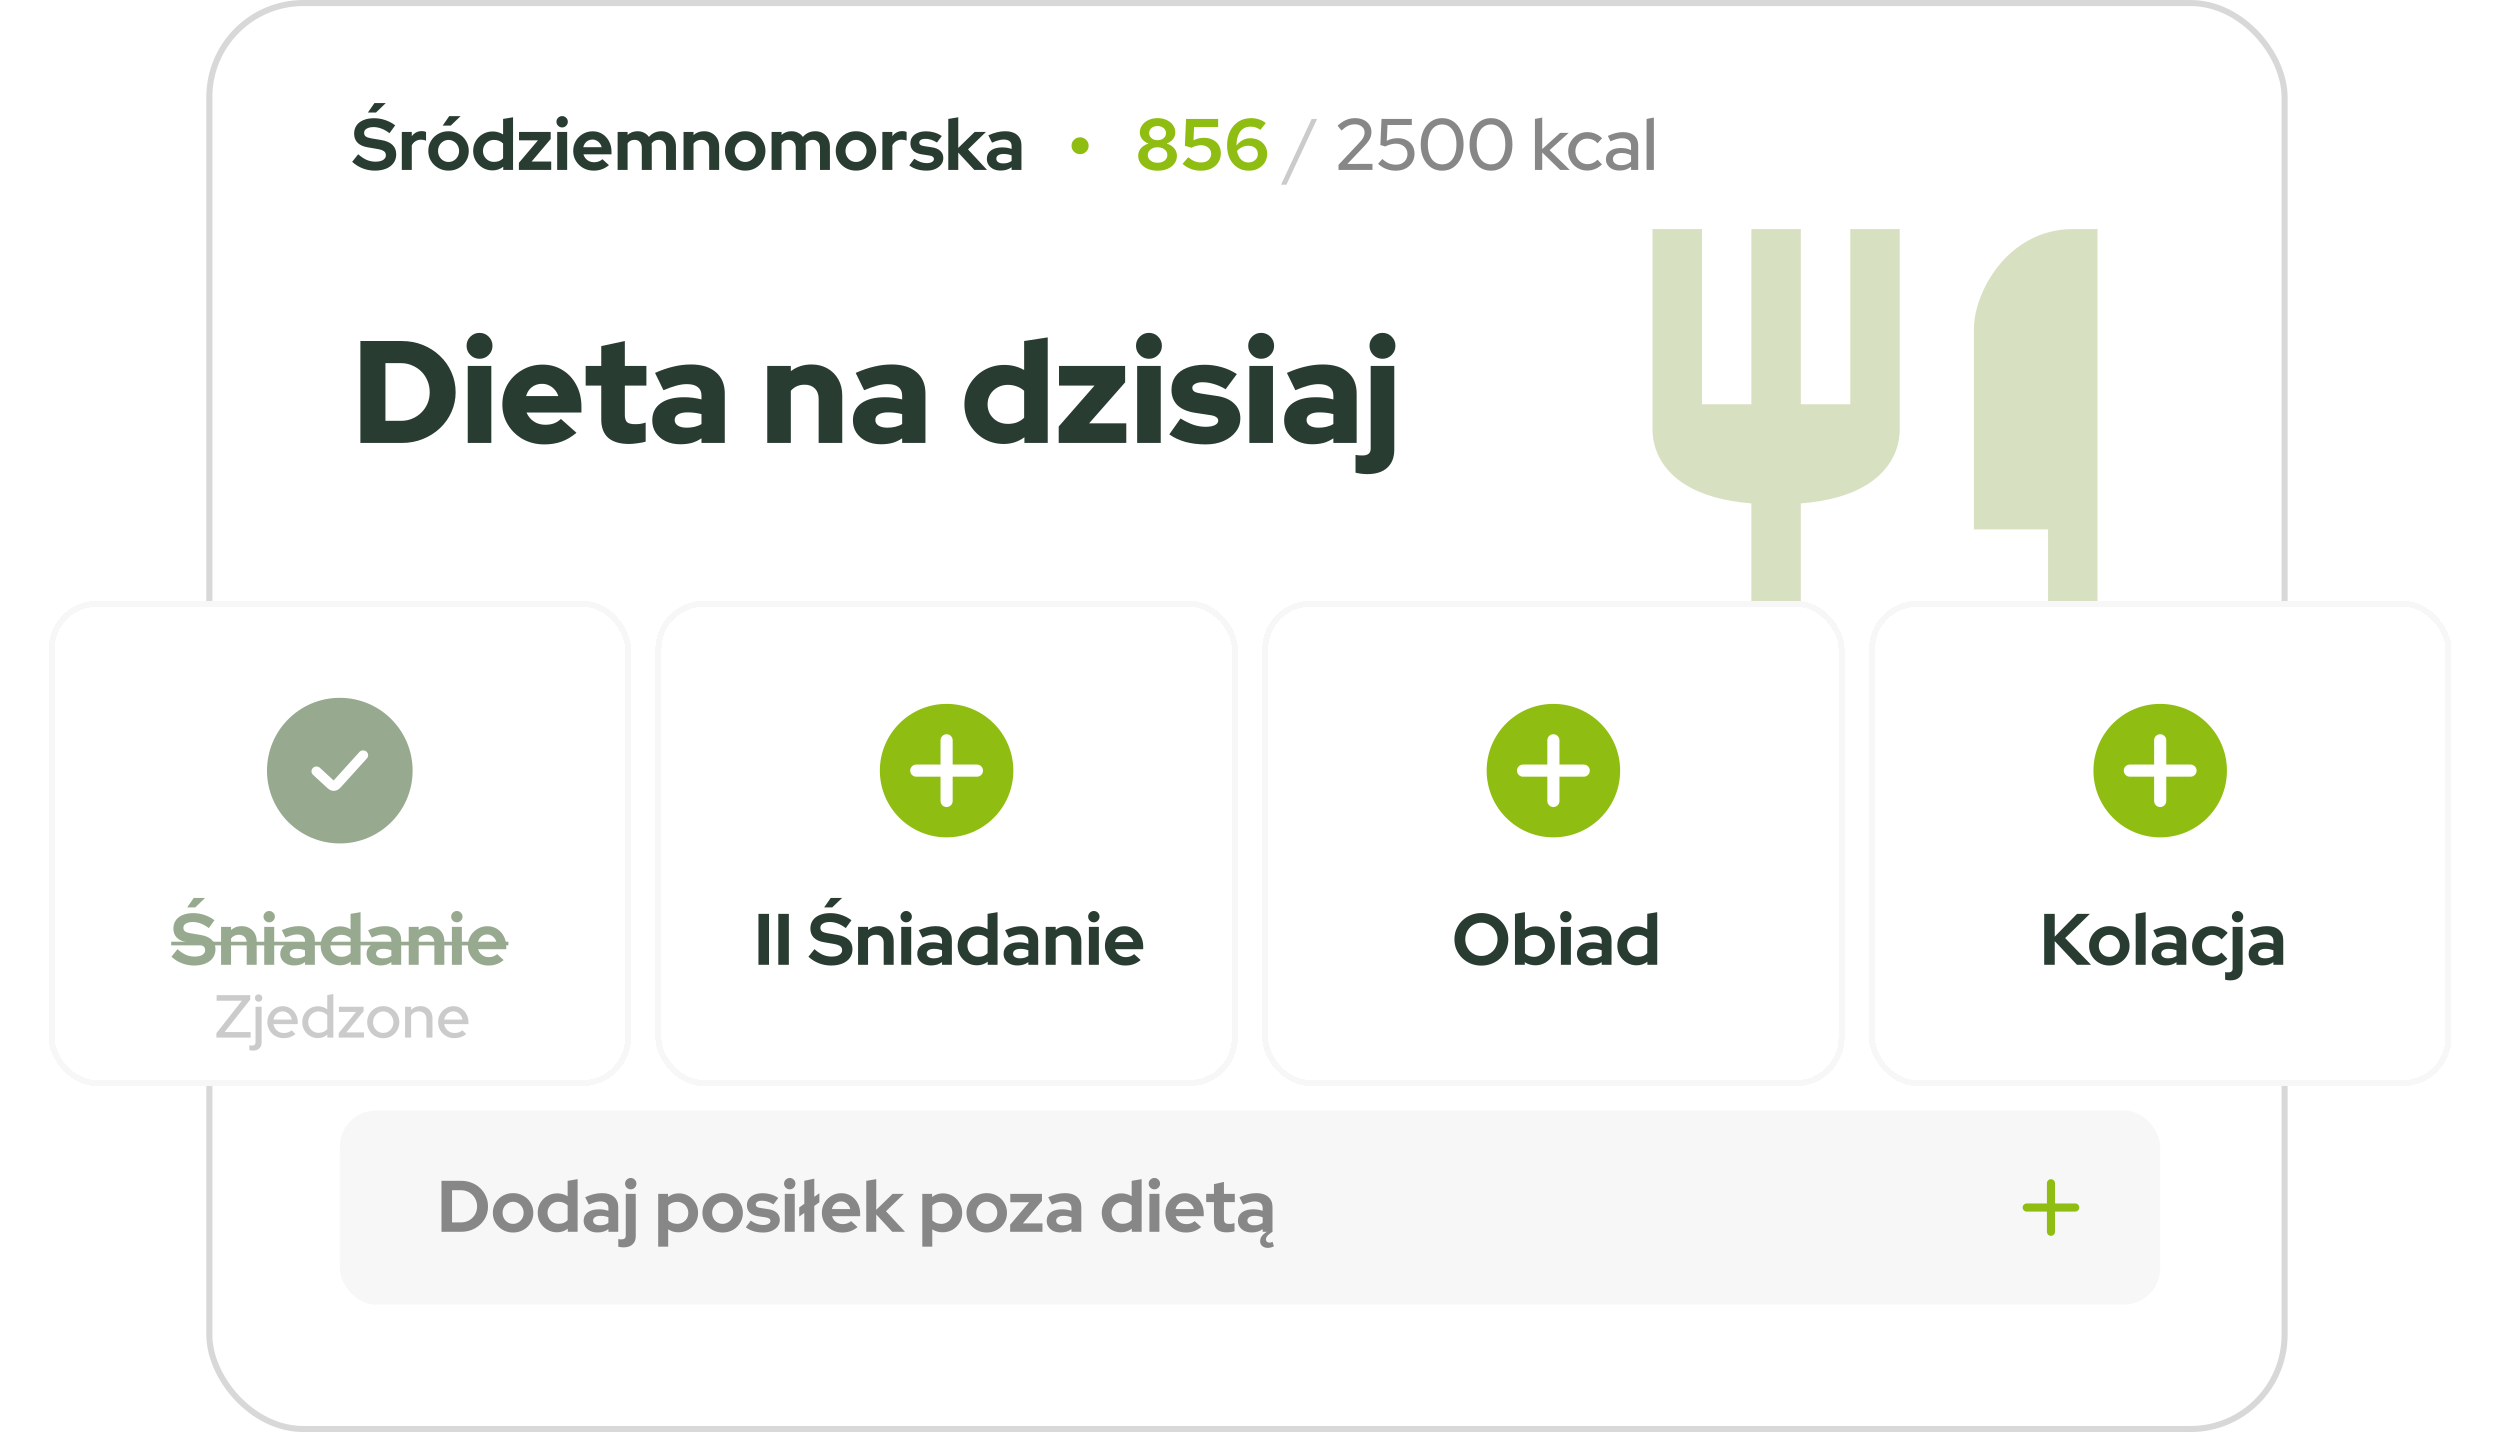 <svg width="412" height="236" viewBox="0 0 412 236" fill="none" xmlns="http://www.w3.org/2000/svg">
<rect x="34.5" y="0.5" width="342" height="235" rx="15.5" fill="white"/>
<rect x="34.5" y="0.5" width="342" height="235" rx="15.5" stroke="#D8D8D8"/>
<path fill-rule="evenodd" clip-rule="evenodd" d="M272.334 70.75V37.75H280.482V66.625H288.63V37.75H296.778V66.625H304.927V37.75H313.075V70.75C313.075 74.417 311.167 77.751 307.532 79.959C304.853 81.587 301.28 82.598 296.778 82.967V120.25H288.63V82.967C284.129 82.598 280.556 81.587 277.877 79.959C274.241 77.751 272.334 74.417 272.334 70.75ZM337.519 87.25H325.297V54.25C325.297 51.959 326.052 49.322 327.3 46.941C328.574 44.511 330.535 42.013 333.27 40.223C335.571 38.717 338.369 37.75 341.593 37.75H345.667V120.25H337.519V87.25Z" fill="#D8E0C2"/>
<path d="M61.756 28.12C61.076 28.12 60.412 27.996 59.764 27.748C59.116 27.492 58.54 27.132 58.036 26.668L59.032 25.42C59.52 25.852 59.988 26.164 60.436 26.356C60.892 26.548 61.372 26.644 61.876 26.644C62.228 26.644 62.532 26.604 62.788 26.524C63.044 26.436 63.24 26.312 63.376 26.152C63.52 25.992 63.592 25.804 63.592 25.588C63.592 25.3 63.488 25.08 63.28 24.928C63.072 24.768 62.716 24.644 62.212 24.556L60.544 24.268C59.832 24.148 59.288 23.896 58.912 23.512C58.544 23.128 58.36 22.632 58.36 22.024C58.36 21.504 58.492 21.052 58.756 20.668C59.028 20.284 59.408 19.992 59.896 19.792C60.392 19.584 60.98 19.48 61.66 19.48C62.276 19.48 62.888 19.584 63.496 19.792C64.112 20 64.656 20.288 65.128 20.656L64.192 21.952C63.312 21.28 62.428 20.944 61.54 20.944C61.228 20.944 60.956 20.984 60.724 21.064C60.492 21.144 60.312 21.256 60.184 21.4C60.064 21.536 60.004 21.7 60.004 21.892C60.004 22.148 60.096 22.348 60.28 22.492C60.464 22.628 60.772 22.732 61.204 22.804L62.788 23.068C63.628 23.204 64.256 23.472 64.672 23.872C65.088 24.264 65.296 24.784 65.296 25.432C65.296 25.976 65.152 26.452 64.864 26.86C64.576 27.26 64.164 27.572 63.628 27.796C63.1 28.012 62.476 28.12 61.756 28.12ZM60.628 18.544L61.708 16.984H63.58L61.96 18.544H60.628ZM66.218 28V21.748H67.862V22.444C68.062 22.172 68.302 21.964 68.582 21.82C68.862 21.676 69.178 21.604 69.53 21.604C69.834 21.612 70.062 21.66 70.214 21.748V23.188C70.094 23.132 69.962 23.092 69.818 23.068C69.674 23.036 69.526 23.02 69.374 23.02C69.054 23.02 68.762 23.1 68.498 23.26C68.234 23.42 68.022 23.648 67.862 23.944V28H66.218ZM73.919 28.12C73.295 28.12 72.731 27.976 72.227 27.688C71.723 27.4 71.323 27.012 71.027 26.524C70.731 26.036 70.583 25.488 70.583 24.88C70.583 24.272 70.727 23.724 71.015 23.236C71.311 22.74 71.711 22.348 72.215 22.06C72.727 21.772 73.295 21.628 73.919 21.628C74.543 21.628 75.107 21.772 75.611 22.06C76.123 22.348 76.523 22.74 76.811 23.236C77.107 23.724 77.255 24.272 77.255 24.88C77.255 25.488 77.107 26.036 76.811 26.524C76.523 27.012 76.127 27.4 75.623 27.688C75.119 27.976 74.551 28.12 73.919 28.12ZM73.919 26.692C74.247 26.692 74.539 26.612 74.795 26.452C75.059 26.292 75.267 26.076 75.419 25.804C75.579 25.524 75.659 25.216 75.659 24.88C75.659 24.536 75.579 24.228 75.419 23.956C75.267 23.684 75.059 23.468 74.795 23.308C74.539 23.14 74.247 23.056 73.919 23.056C73.599 23.056 73.307 23.14 73.043 23.308C72.779 23.468 72.571 23.684 72.419 23.956C72.267 24.228 72.191 24.536 72.191 24.88C72.191 25.216 72.267 25.524 72.419 25.804C72.571 26.076 72.779 26.292 73.043 26.452C73.307 26.612 73.599 26.692 73.919 26.692ZM72.947 20.704L74.027 19.144H75.899L74.279 20.704H72.947ZM81.157 28.084C80.565 28.084 80.029 27.94 79.549 27.652C79.069 27.364 78.685 26.98 78.397 26.5C78.117 26.012 77.977 25.468 77.977 24.868C77.977 24.268 78.117 23.728 78.397 23.248C78.685 22.76 79.073 22.376 79.561 22.096C80.049 21.808 80.597 21.664 81.205 21.664C81.517 21.664 81.817 21.708 82.105 21.796C82.393 21.876 82.661 21.996 82.909 22.156V19.6L84.553 19.324V28H82.933V27.484C82.421 27.884 81.829 28.084 81.157 28.084ZM81.421 26.68C81.725 26.68 82.001 26.632 82.249 26.536C82.505 26.432 82.725 26.28 82.909 26.08V23.644C82.725 23.46 82.505 23.316 82.249 23.212C81.993 23.108 81.717 23.056 81.421 23.056C81.077 23.056 80.765 23.136 80.485 23.296C80.213 23.448 79.997 23.664 79.837 23.944C79.677 24.216 79.597 24.524 79.597 24.868C79.597 25.212 79.677 25.52 79.837 25.792C79.997 26.064 80.213 26.28 80.485 26.44C80.765 26.6 81.077 26.68 81.421 26.68ZM85.511 28V26.836L88.656 23.128H85.535V21.748H90.755V22.912L87.612 26.62H90.84V28H85.511ZM91.824 28V21.748H93.468V28H91.824ZM92.64 21.004C92.384 21.004 92.164 20.912 91.98 20.728C91.796 20.544 91.704 20.324 91.704 20.068C91.704 19.804 91.796 19.584 91.98 19.408C92.164 19.224 92.384 19.132 92.64 19.132C92.904 19.132 93.124 19.224 93.3 19.408C93.484 19.584 93.576 19.804 93.576 20.068C93.576 20.324 93.484 20.544 93.3 20.728C93.124 20.912 92.904 21.004 92.64 21.004ZM97.814 28.12C97.189 28.12 96.621 27.976 96.109 27.688C95.606 27.4 95.206 27.012 94.909 26.524C94.614 26.036 94.466 25.488 94.466 24.88C94.466 24.272 94.606 23.724 94.885 23.236C95.174 22.748 95.561 22.36 96.049 22.072C96.537 21.784 97.082 21.64 97.681 21.64C98.281 21.64 98.814 21.788 99.278 22.084C99.742 22.38 100.105 22.78 100.369 23.284C100.641 23.788 100.777 24.36 100.777 25V25.432H96.145C96.218 25.68 96.334 25.904 96.493 26.104C96.662 26.304 96.865 26.46 97.106 26.572C97.353 26.684 97.618 26.74 97.897 26.74C98.177 26.74 98.433 26.696 98.665 26.608C98.906 26.52 99.109 26.396 99.278 26.236L100.357 27.22C99.974 27.532 99.578 27.76 99.169 27.904C98.769 28.048 98.317 28.12 97.814 28.12ZM96.121 24.256H99.157C99.102 24.008 98.998 23.792 98.846 23.608C98.701 23.416 98.525 23.268 98.317 23.164C98.118 23.052 97.894 22.996 97.645 22.996C97.389 22.996 97.157 23.048 96.95 23.152C96.742 23.256 96.566 23.404 96.421 23.596C96.285 23.78 96.186 24 96.121 24.256ZM101.785 28V21.748H103.429V22.228C103.877 21.828 104.421 21.628 105.061 21.628C105.469 21.628 105.833 21.712 106.153 21.88C106.473 22.04 106.737 22.268 106.945 22.564C107.201 22.26 107.501 22.028 107.845 21.868C108.197 21.708 108.585 21.628 109.009 21.628C109.481 21.628 109.893 21.736 110.245 21.952C110.605 22.16 110.885 22.452 111.085 22.828C111.293 23.196 111.397 23.628 111.397 24.124V28H109.765V24.364C109.765 23.956 109.657 23.636 109.441 23.404C109.225 23.164 108.937 23.044 108.577 23.044C108.329 23.044 108.101 23.096 107.893 23.2C107.693 23.304 107.521 23.46 107.377 23.668C107.385 23.74 107.393 23.812 107.401 23.884C107.409 23.956 107.413 24.036 107.413 24.124V28H105.769V24.364C105.769 23.956 105.661 23.636 105.445 23.404C105.237 23.164 104.953 23.044 104.593 23.044C104.345 23.044 104.121 23.092 103.921 23.188C103.729 23.284 103.565 23.428 103.429 23.62V28H101.785ZM112.648 28V21.748H114.292V22.264C114.764 21.84 115.348 21.628 116.044 21.628C116.532 21.628 116.96 21.736 117.328 21.952C117.704 22.16 117.996 22.452 118.204 22.828C118.412 23.196 118.516 23.628 118.516 24.124V28H116.872V24.364C116.872 23.956 116.756 23.636 116.524 23.404C116.292 23.164 115.976 23.044 115.576 23.044C115.296 23.044 115.048 23.1 114.832 23.212C114.616 23.316 114.436 23.468 114.292 23.668V28H112.648ZM122.809 28.12C122.185 28.12 121.621 27.976 121.117 27.688C120.613 27.4 120.213 27.012 119.917 26.524C119.621 26.036 119.473 25.488 119.473 24.88C119.473 24.272 119.617 23.724 119.905 23.236C120.201 22.74 120.601 22.348 121.105 22.06C121.617 21.772 122.185 21.628 122.809 21.628C123.433 21.628 123.997 21.772 124.501 22.06C125.013 22.348 125.413 22.74 125.701 23.236C125.997 23.724 126.145 24.272 126.145 24.88C126.145 25.488 125.997 26.036 125.701 26.524C125.413 27.012 125.017 27.4 124.513 27.688C124.009 27.976 123.441 28.12 122.809 28.12ZM122.809 26.692C123.137 26.692 123.429 26.612 123.685 26.452C123.949 26.292 124.157 26.076 124.309 25.804C124.469 25.524 124.549 25.216 124.549 24.88C124.549 24.536 124.469 24.228 124.309 23.956C124.157 23.684 123.949 23.468 123.685 23.308C123.429 23.14 123.137 23.056 122.809 23.056C122.489 23.056 122.197 23.14 121.933 23.308C121.669 23.468 121.461 23.684 121.309 23.956C121.157 24.228 121.081 24.536 121.081 24.88C121.081 25.216 121.157 25.524 121.309 25.804C121.461 26.076 121.669 26.292 121.933 26.452C122.197 26.612 122.489 26.692 122.809 26.692ZM127.156 28V21.748H128.8V22.228C129.248 21.828 129.792 21.628 130.432 21.628C130.84 21.628 131.204 21.712 131.524 21.88C131.844 22.04 132.108 22.268 132.316 22.564C132.572 22.26 132.872 22.028 133.216 21.868C133.568 21.708 133.956 21.628 134.38 21.628C134.852 21.628 135.264 21.736 135.616 21.952C135.976 22.16 136.256 22.452 136.456 22.828C136.664 23.196 136.768 23.628 136.768 24.124V28H135.136V24.364C135.136 23.956 135.028 23.636 134.812 23.404C134.596 23.164 134.308 23.044 133.948 23.044C133.7 23.044 133.472 23.096 133.264 23.2C133.064 23.304 132.892 23.46 132.748 23.668C132.756 23.74 132.764 23.812 132.772 23.884C132.78 23.956 132.784 24.036 132.784 24.124V28H131.14V24.364C131.14 23.956 131.032 23.636 130.816 23.404C130.608 23.164 130.324 23.044 129.964 23.044C129.716 23.044 129.492 23.092 129.292 23.188C129.1 23.284 128.936 23.428 128.8 23.62V28H127.156ZM141.067 28.12C140.443 28.12 139.879 27.976 139.375 27.688C138.871 27.4 138.471 27.012 138.175 26.524C137.879 26.036 137.731 25.488 137.731 24.88C137.731 24.272 137.875 23.724 138.163 23.236C138.459 22.74 138.859 22.348 139.363 22.06C139.875 21.772 140.443 21.628 141.067 21.628C141.691 21.628 142.255 21.772 142.759 22.06C143.271 22.348 143.671 22.74 143.959 23.236C144.255 23.724 144.403 24.272 144.403 24.88C144.403 25.488 144.255 26.036 143.959 26.524C143.671 27.012 143.275 27.4 142.771 27.688C142.267 27.976 141.699 28.12 141.067 28.12ZM141.067 26.692C141.395 26.692 141.687 26.612 141.943 26.452C142.207 26.292 142.415 26.076 142.567 25.804C142.727 25.524 142.807 25.216 142.807 24.88C142.807 24.536 142.727 24.228 142.567 23.956C142.415 23.684 142.207 23.468 141.943 23.308C141.687 23.14 141.395 23.056 141.067 23.056C140.747 23.056 140.455 23.14 140.191 23.308C139.927 23.468 139.719 23.684 139.567 23.956C139.415 24.228 139.339 24.536 139.339 24.88C139.339 25.216 139.415 25.524 139.567 25.804C139.719 26.076 139.927 26.292 140.191 26.452C140.455 26.612 140.747 26.692 141.067 26.692ZM145.414 28V21.748H147.058V22.444C147.258 22.172 147.498 21.964 147.778 21.82C148.058 21.676 148.374 21.604 148.726 21.604C149.03 21.612 149.258 21.66 149.41 21.748V23.188C149.29 23.132 149.158 23.092 149.014 23.068C148.87 23.036 148.722 23.02 148.57 23.02C148.25 23.02 147.958 23.1 147.694 23.26C147.43 23.42 147.218 23.648 147.058 23.944V28H145.414ZM152.722 28.12C152.146 28.12 151.614 28.048 151.126 27.904C150.638 27.752 150.214 27.536 149.854 27.256L150.67 26.164C151.03 26.404 151.374 26.584 151.702 26.704C152.038 26.824 152.37 26.884 152.698 26.884C153.066 26.884 153.358 26.824 153.574 26.704C153.798 26.576 153.91 26.412 153.91 26.212C153.91 26.052 153.846 25.924 153.718 25.828C153.598 25.732 153.402 25.664 153.13 25.624L151.93 25.444C151.306 25.348 150.834 25.148 150.514 24.844C150.194 24.532 150.034 24.124 150.034 23.62C150.034 23.212 150.138 22.864 150.346 22.576C150.562 22.28 150.862 22.052 151.246 21.892C151.638 21.724 152.102 21.64 152.638 21.64C153.094 21.64 153.538 21.704 153.97 21.832C154.41 21.96 154.822 22.156 155.206 22.42L154.414 23.488C154.07 23.272 153.742 23.116 153.43 23.02C153.118 22.924 152.802 22.876 152.482 22.876C152.186 22.876 151.946 22.932 151.762 23.044C151.586 23.156 151.498 23.304 151.498 23.488C151.498 23.656 151.562 23.788 151.69 23.884C151.818 23.98 152.038 24.048 152.35 24.088L153.538 24.268C154.162 24.356 154.638 24.556 154.966 24.868C155.294 25.172 155.458 25.568 155.458 26.056C155.458 26.456 155.338 26.812 155.098 27.124C154.858 27.428 154.534 27.672 154.126 27.856C153.718 28.032 153.25 28.12 152.722 28.12ZM156.277 28V19.6L157.921 19.324V24.376L160.621 21.748H162.481L159.529 24.616L162.661 28H160.561L157.921 25.144V28H156.277ZM164.913 28.108C164.465 28.108 164.069 28.028 163.725 27.868C163.381 27.7 163.113 27.472 162.921 27.184C162.729 26.896 162.633 26.564 162.633 26.188C162.633 25.588 162.857 25.124 163.305 24.796C163.761 24.46 164.385 24.292 165.177 24.292C165.721 24.292 166.233 24.376 166.713 24.544V24.088C166.713 23.728 166.601 23.456 166.377 23.272C166.153 23.088 165.825 22.996 165.393 22.996C165.129 22.996 164.845 23.04 164.541 23.128C164.237 23.208 163.885 23.336 163.485 23.512L162.885 22.3C163.381 22.076 163.853 21.908 164.301 21.796C164.757 21.684 165.213 21.628 165.669 21.628C166.509 21.628 167.161 21.832 167.625 22.24C168.097 22.64 168.333 23.208 168.333 23.944V28H166.713V27.556C166.457 27.748 166.181 27.888 165.885 27.976C165.589 28.064 165.265 28.108 164.913 28.108ZM164.193 26.152C164.193 26.392 164.297 26.584 164.505 26.728C164.713 26.864 164.989 26.932 165.333 26.932C165.605 26.932 165.857 26.9 166.089 26.836C166.321 26.764 166.529 26.66 166.713 26.524V25.612C166.513 25.532 166.305 25.472 166.089 25.432C165.873 25.392 165.641 25.372 165.393 25.372C165.017 25.372 164.721 25.444 164.505 25.588C164.297 25.724 164.193 25.912 164.193 26.152Z" fill="#293C32"/>
<path d="M177.991 25.408C177.735 25.408 177.499 25.348 177.283 25.228C177.067 25.1 176.895 24.932 176.767 24.724C176.647 24.516 176.587 24.284 176.587 24.028C176.587 23.764 176.647 23.528 176.767 23.32C176.895 23.112 177.067 22.944 177.283 22.816C177.499 22.688 177.735 22.624 177.991 22.624C178.255 22.624 178.491 22.688 178.699 22.816C178.915 22.944 179.087 23.112 179.215 23.32C179.343 23.528 179.407 23.764 179.407 24.028C179.407 24.284 179.343 24.516 179.215 24.724C179.087 24.932 178.915 25.1 178.699 25.228C178.491 25.348 178.255 25.408 177.991 25.408ZM190.768 28.132C190.144 28.132 189.592 28.028 189.112 27.82C188.632 27.604 188.256 27.312 187.984 26.944C187.712 26.568 187.576 26.14 187.576 25.66C187.576 25.348 187.644 25.06 187.78 24.796C187.924 24.524 188.124 24.292 188.38 24.1C188.644 23.9 188.94 23.752 189.268 23.656C188.844 23.504 188.5 23.264 188.236 22.936C187.972 22.608 187.84 22.24 187.84 21.832C187.84 21.384 187.968 20.984 188.224 20.632C188.48 20.272 188.828 19.988 189.268 19.78C189.716 19.572 190.216 19.468 190.768 19.468C191.328 19.468 191.828 19.572 192.268 19.78C192.708 19.988 193.056 20.272 193.312 20.632C193.568 20.984 193.696 21.384 193.696 21.832C193.696 22.24 193.564 22.608 193.3 22.936C193.036 23.264 192.692 23.504 192.268 23.656C192.772 23.808 193.18 24.064 193.492 24.424C193.804 24.776 193.96 25.188 193.96 25.66C193.96 26.14 193.824 26.568 193.552 26.944C193.288 27.312 192.912 27.604 192.424 27.82C191.944 28.028 191.392 28.132 190.768 28.132ZM190.768 23.104C191.032 23.104 191.268 23.056 191.476 22.96C191.692 22.856 191.86 22.716 191.98 22.54C192.1 22.364 192.16 22.164 192.16 21.94C192.16 21.716 192.1 21.516 191.98 21.34C191.86 21.156 191.692 21.016 191.476 20.92C191.268 20.816 191.032 20.764 190.768 20.764C190.504 20.764 190.264 20.816 190.048 20.92C189.84 21.016 189.676 21.152 189.556 21.328C189.436 21.504 189.376 21.708 189.376 21.94C189.376 22.164 189.436 22.364 189.556 22.54C189.676 22.716 189.84 22.856 190.048 22.96C190.264 23.056 190.504 23.104 190.768 23.104ZM190.768 26.824C191.088 26.824 191.368 26.772 191.608 26.668C191.848 26.556 192.036 26.404 192.172 26.212C192.308 26.012 192.376 25.792 192.376 25.552C192.376 25.304 192.308 25.084 192.172 24.892C192.036 24.7 191.848 24.548 191.608 24.436C191.368 24.324 191.088 24.268 190.768 24.268C190.456 24.268 190.176 24.324 189.928 24.436C189.688 24.548 189.5 24.7 189.364 24.892C189.228 25.084 189.16 25.304 189.16 25.552C189.16 25.792 189.228 26.012 189.364 26.212C189.5 26.404 189.688 26.556 189.928 26.668C190.176 26.772 190.456 26.824 190.768 26.824ZM197.897 28.132C196.737 28.132 195.733 27.756 194.885 27.004L195.821 25.912C196.181 26.216 196.529 26.436 196.865 26.572C197.201 26.708 197.569 26.776 197.969 26.776C198.297 26.776 198.581 26.716 198.821 26.596C199.061 26.476 199.249 26.308 199.385 26.092C199.529 25.876 199.601 25.624 199.601 25.336C199.601 24.928 199.441 24.592 199.121 24.328C198.809 24.064 198.401 23.932 197.897 23.932C197.649 23.932 197.397 23.968 197.141 24.04C196.885 24.104 196.625 24.208 196.361 24.352L195.269 24.028L195.461 19.6H200.753V20.944H196.781L196.685 23.116C196.957 22.98 197.233 22.88 197.513 22.816C197.793 22.744 198.085 22.708 198.389 22.708C198.957 22.708 199.449 22.816 199.865 23.032C200.289 23.24 200.617 23.536 200.849 23.92C201.081 24.304 201.197 24.752 201.197 25.264C201.197 25.832 201.057 26.332 200.777 26.764C200.505 27.196 200.121 27.532 199.625 27.772C199.129 28.012 198.553 28.132 197.897 28.132ZM205.799 28.132C205.087 28.132 204.463 27.956 203.927 27.604C203.391 27.252 202.971 26.768 202.667 26.152C202.371 25.528 202.223 24.804 202.223 23.98C202.223 23.076 202.387 22.288 202.715 21.616C203.051 20.936 203.515 20.408 204.107 20.032C204.707 19.656 205.407 19.468 206.207 19.468C206.647 19.468 207.083 19.54 207.515 19.684C207.947 19.828 208.307 20.028 208.595 20.284L207.707 21.412C207.475 21.228 207.227 21.092 206.963 21.004C206.699 20.916 206.407 20.872 206.087 20.872C205.599 20.872 205.183 20.996 204.839 21.244C204.495 21.492 204.231 21.848 204.047 22.312C203.871 22.768 203.779 23.328 203.771 23.992C204.051 23.608 204.387 23.312 204.779 23.104C205.171 22.888 205.583 22.78 206.015 22.78C206.567 22.78 207.055 22.892 207.479 23.116C207.903 23.332 208.235 23.636 208.475 24.028C208.715 24.412 208.835 24.852 208.835 25.348C208.835 25.876 208.703 26.352 208.439 26.776C208.175 27.192 207.815 27.524 207.359 27.772C206.903 28.012 206.383 28.132 205.799 28.132ZM205.751 24.016C205.383 24.016 205.035 24.092 204.707 24.244C204.387 24.396 204.103 24.612 203.855 24.892C203.935 25.276 204.059 25.612 204.227 25.9C204.403 26.18 204.619 26.396 204.875 26.548C205.131 26.7 205.415 26.776 205.727 26.776C206.023 26.776 206.287 26.716 206.519 26.596C206.759 26.476 206.947 26.312 207.083 26.104C207.219 25.888 207.287 25.648 207.287 25.384C207.287 25.112 207.223 24.876 207.095 24.676C206.967 24.468 206.787 24.308 206.555 24.196C206.331 24.076 206.063 24.016 205.751 24.016Z" fill="#8FBD12"/>
<path d="M211.11 30.448L216.162 19.6H217.062L211.998 30.448H211.11Z" fill="#CBCBCB"/>
<path d="M220.588 28V27.16L223.996 23.536C224.228 23.296 224.408 23.08 224.536 22.888C224.664 22.696 224.752 22.516 224.8 22.348C224.856 22.172 224.884 21.988 224.884 21.796C224.884 21.42 224.732 21.108 224.428 20.86C224.124 20.612 223.74 20.488 223.276 20.488C222.892 20.488 222.532 20.564 222.196 20.716C221.86 20.868 221.488 21.132 221.08 21.508L220.432 20.716C220.88 20.3 221.34 19.988 221.812 19.78C222.292 19.572 222.788 19.468 223.3 19.468C223.836 19.468 224.308 19.564 224.716 19.756C225.124 19.948 225.44 20.216 225.664 20.56C225.896 20.896 226.012 21.284 226.012 21.724C226.012 22.004 225.976 22.264 225.904 22.504C225.832 22.736 225.708 22.984 225.532 23.248C225.356 23.504 225.108 23.8 224.788 24.136L222.052 27.016L226.18 27.004V28H220.588ZM230.016 28.132C228.896 28.132 227.924 27.752 227.1 26.992L227.808 26.2C228.168 26.528 228.524 26.768 228.876 26.92C229.236 27.064 229.628 27.136 230.052 27.136C230.436 27.136 230.768 27.064 231.048 26.92C231.328 26.768 231.548 26.56 231.708 26.296C231.868 26.024 231.948 25.716 231.948 25.372C231.948 24.868 231.768 24.46 231.408 24.148C231.056 23.836 230.596 23.68 230.028 23.68C229.74 23.68 229.452 23.72 229.164 23.8C228.884 23.872 228.592 23.984 228.288 24.136L227.484 23.896L227.676 19.6H232.668V20.596H228.66L228.54 23.2C228.844 23.048 229.14 22.94 229.428 22.876C229.716 22.804 230.02 22.768 230.34 22.768C230.9 22.768 231.384 22.876 231.792 23.092C232.208 23.3 232.532 23.596 232.764 23.98C232.996 24.364 233.112 24.808 233.112 25.312C233.112 25.872 232.98 26.364 232.716 26.788C232.46 27.204 232.1 27.532 231.636 27.772C231.172 28.012 230.632 28.132 230.016 28.132ZM237.673 28.132C236.969 28.132 236.353 27.952 235.825 27.592C235.297 27.224 234.881 26.716 234.577 26.068C234.281 25.412 234.133 24.656 234.133 23.8C234.133 22.944 234.281 22.192 234.577 21.544C234.881 20.888 235.297 20.38 235.825 20.02C236.353 19.652 236.969 19.468 237.673 19.468C238.369 19.468 238.981 19.652 239.509 20.02C240.037 20.38 240.449 20.888 240.745 21.544C241.049 22.192 241.201 22.944 241.201 23.8C241.201 24.656 241.049 25.412 240.745 26.068C240.449 26.716 240.037 27.224 239.509 27.592C238.981 27.952 238.369 28.132 237.673 28.132ZM237.673 27.088C238.153 27.088 238.569 26.956 238.921 26.692C239.273 26.42 239.545 26.036 239.737 25.54C239.929 25.044 240.025 24.464 240.025 23.8C240.025 23.128 239.929 22.548 239.737 22.06C239.545 21.564 239.273 21.184 238.921 20.92C238.569 20.648 238.153 20.512 237.673 20.512C237.193 20.512 236.773 20.648 236.413 20.92C236.061 21.184 235.789 21.564 235.597 22.06C235.405 22.548 235.309 23.128 235.309 23.8C235.309 24.464 235.405 25.044 235.597 25.54C235.789 26.036 236.061 26.42 236.413 26.692C236.773 26.956 237.193 27.088 237.673 27.088ZM245.723 28.132C245.019 28.132 244.403 27.952 243.875 27.592C243.347 27.224 242.931 26.716 242.627 26.068C242.331 25.412 242.183 24.656 242.183 23.8C242.183 22.944 242.331 22.192 242.627 21.544C242.931 20.888 243.347 20.38 243.875 20.02C244.403 19.652 245.019 19.468 245.723 19.468C246.419 19.468 247.031 19.652 247.559 20.02C248.087 20.38 248.499 20.888 248.795 21.544C249.099 22.192 249.251 22.944 249.251 23.8C249.251 24.656 249.099 25.412 248.795 26.068C248.499 26.716 248.087 27.224 247.559 27.592C247.031 27.952 246.419 28.132 245.723 28.132ZM245.723 27.088C246.203 27.088 246.619 26.956 246.971 26.692C247.323 26.42 247.595 26.036 247.787 25.54C247.979 25.044 248.075 24.464 248.075 23.8C248.075 23.128 247.979 22.548 247.787 22.06C247.595 21.564 247.323 21.184 246.971 20.92C246.619 20.648 246.203 20.512 245.723 20.512C245.243 20.512 244.823 20.648 244.463 20.92C244.111 21.184 243.839 21.564 243.647 22.06C243.455 22.548 243.359 23.128 243.359 23.8C243.359 24.464 243.455 25.044 243.647 25.54C243.839 26.036 244.111 26.42 244.463 26.692C244.823 26.956 245.243 27.088 245.723 27.088ZM252.958 28V19.6L254.158 19.372V24.568L257.122 21.892H258.526L255.37 24.748L258.694 28H257.11L254.158 25.132V28H252.958ZM261.58 28.108C260.996 28.108 260.464 27.968 259.984 27.688C259.504 27.408 259.124 27.028 258.844 26.548C258.572 26.068 258.436 25.532 258.436 24.94C258.436 24.348 258.576 23.816 258.856 23.344C259.136 22.864 259.512 22.484 259.984 22.204C260.464 21.916 260.996 21.772 261.58 21.772C262.044 21.772 262.488 21.86 262.912 22.036C263.344 22.212 263.716 22.46 264.028 22.78L263.284 23.608C263.052 23.352 262.792 23.16 262.504 23.032C262.216 22.904 261.916 22.84 261.604 22.84C261.236 22.84 260.9 22.932 260.596 23.116C260.3 23.3 260.064 23.552 259.888 23.872C259.712 24.192 259.624 24.548 259.624 24.94C259.624 25.332 259.712 25.688 259.888 26.008C260.064 26.328 260.304 26.584 260.608 26.776C260.912 26.96 261.252 27.052 261.628 27.052C261.94 27.052 262.232 26.992 262.504 26.872C262.776 26.744 263.032 26.56 263.272 26.32L264.004 27.088C263.684 27.416 263.312 27.668 262.888 27.844C262.472 28.02 262.036 28.108 261.58 28.108ZM266.902 28.108C266.462 28.108 266.074 28.032 265.738 27.88C265.402 27.72 265.138 27.5 264.946 27.22C264.754 26.94 264.658 26.616 264.658 26.248C264.658 25.672 264.878 25.22 265.318 24.892C265.758 24.556 266.362 24.388 267.13 24.388C267.73 24.388 268.286 24.504 268.798 24.736V24.088C268.798 23.648 268.67 23.32 268.414 23.104C268.166 22.888 267.798 22.78 267.31 22.78C267.03 22.78 266.738 22.824 266.434 22.912C266.13 22.992 265.79 23.12 265.414 23.296L264.97 22.396C265.434 22.18 265.866 22.024 266.266 21.928C266.666 21.824 267.07 21.772 267.478 21.772C268.27 21.772 268.882 21.96 269.314 22.336C269.754 22.712 269.974 23.248 269.974 23.944V28H268.798V27.472C268.526 27.688 268.234 27.848 267.922 27.952C267.61 28.056 267.27 28.108 266.902 28.108ZM265.81 26.224C265.81 26.52 265.934 26.76 266.182 26.944C266.438 27.128 266.77 27.22 267.178 27.22C267.498 27.22 267.79 27.172 268.054 27.076C268.326 26.98 268.574 26.832 268.798 26.632V25.6C268.566 25.464 268.322 25.368 268.066 25.312C267.818 25.248 267.538 25.216 267.226 25.216C266.786 25.216 266.438 25.308 266.182 25.492C265.934 25.668 265.81 25.912 265.81 26.224ZM271.356 28V19.6L272.556 19.372V28H271.356Z" fill="#878787"/>
<g filter="url(#filter0_d_1513_5529)">
<rect x="8" y="95" width="96" height="80" rx="8" fill="white" shape-rendering="crispEdges"/>
<rect x="8.5" y="95.5" width="95" height="79" rx="7.5" stroke="#F7F7F7" shape-rendering="crispEdges"/>
<g clip-path="url(#clip0_1513_5529)">
<circle cx="56" cy="123" r="12" fill="#97A98F"/>
<path fill-rule="evenodd" clip-rule="evenodd" d="M60.385 119.864C60.043 119.574 59.523 119.607 59.223 119.938L55.173 124.414C55.099 124.497 55.038 124.564 54.985 124.621C54.926 124.569 54.86 124.507 54.778 124.432L52.725 122.541C52.395 122.238 51.874 122.25 51.56 122.568C51.247 122.887 51.259 123.391 51.589 123.694L53.642 125.585C53.651 125.594 53.66 125.602 53.67 125.611C53.84 125.768 54.022 125.936 54.195 126.057C54.397 126.198 54.688 126.349 55.065 126.332C55.443 126.315 55.718 126.14 55.906 125.981C56.067 125.846 56.233 125.662 56.387 125.492C56.396 125.482 56.404 125.473 56.413 125.463L60.463 120.987C60.762 120.656 60.727 120.153 60.385 119.864Z" fill="white"/>
</g>
<path d="M31.971 155.12C31.291 155.12 30.627 154.996 29.979 154.748C29.331 154.492 28.755 154.132 28.251 153.668L29.247 152.42C29.735 152.852 30.203 153.164 30.651 153.356C31.107 153.548 31.587 153.644 32.091 153.644C32.443 153.644 32.747 153.604 33.003 153.524C33.259 153.436 33.455 153.312 33.591 153.152C33.735 152.992 33.807 152.804 33.807 152.588C33.807 152.3 33.703 152.08 33.495 151.928C33.287 151.768 32.931 151.644 32.427 151.556L30.759 151.268C30.047 151.148 29.503 150.896 29.127 150.512C28.759 150.128 28.575 149.632 28.575 149.024C28.575 148.504 28.707 148.052 28.971 147.668C29.243 147.284 29.623 146.992 30.111 146.792C30.607 146.584 31.195 146.48 31.875 146.48C32.491 146.48 33.103 146.584 33.711 146.792C34.327 147 34.871 147.288 35.343 147.656L34.407 148.952C33.527 148.28 32.643 147.944 31.755 147.944C31.443 147.944 31.171 147.984 30.939 148.064C30.707 148.144 30.527 148.256 30.399 148.4C30.279 148.536 30.219 148.7 30.219 148.892C30.219 149.148 30.311 149.348 30.495 149.492C30.679 149.628 30.987 149.732 31.419 149.804L33.003 150.068C33.843 150.204 34.471 150.472 34.887 150.872C35.303 151.264 35.511 151.784 35.511 152.432C35.511 152.976 35.367 153.452 35.079 153.86C34.791 154.26 34.379 154.572 33.843 154.796C33.315 155.012 32.691 155.12 31.971 155.12ZM30.843 145.544L31.923 143.984H33.795L32.175 145.544H30.843ZM36.433 155V148.748H38.077V149.264C38.549 148.84 39.133 148.628 39.829 148.628C40.317 148.628 40.745 148.736 41.113 148.952C41.489 149.16 41.781 149.452 41.989 149.828C42.197 150.196 42.301 150.628 42.301 151.124V155H40.657V151.364C40.657 150.956 40.541 150.636 40.309 150.404C40.077 150.164 39.761 150.044 39.361 150.044C39.081 150.044 38.833 150.1 38.617 150.212C38.401 150.316 38.221 150.468 38.077 150.668V155H36.433ZM43.546 155V148.748H45.19V155H43.546ZM44.362 148.004C44.106 148.004 43.886 147.912 43.702 147.728C43.518 147.544 43.426 147.324 43.426 147.068C43.426 146.804 43.518 146.584 43.702 146.408C43.886 146.224 44.106 146.132 44.362 146.132C44.626 146.132 44.846 146.224 45.022 146.408C45.206 146.584 45.298 146.804 45.298 147.068C45.298 147.324 45.206 147.544 45.022 147.728C44.846 147.912 44.626 148.004 44.362 148.004ZM48.468 155.108C48.02 155.108 47.624 155.028 47.28 154.868C46.936 154.7 46.668 154.472 46.476 154.184C46.284 153.896 46.188 153.564 46.188 153.188C46.188 152.588 46.412 152.124 46.86 151.796C47.316 151.46 47.94 151.292 48.732 151.292C49.276 151.292 49.788 151.376 50.268 151.544V151.088C50.268 150.728 50.156 150.456 49.932 150.272C49.708 150.088 49.38 149.996 48.948 149.996C48.684 149.996 48.4 150.04 48.096 150.128C47.792 150.208 47.44 150.336 47.04 150.512L46.44 149.3C46.936 149.076 47.408 148.908 47.856 148.796C48.312 148.684 48.768 148.628 49.224 148.628C50.064 148.628 50.716 148.832 51.18 149.24C51.652 149.64 51.888 150.208 51.888 150.944V155H50.268V154.556C50.012 154.748 49.736 154.888 49.44 154.976C49.144 155.064 48.82 155.108 48.468 155.108ZM47.748 153.152C47.748 153.392 47.852 153.584 48.06 153.728C48.268 153.864 48.544 153.932 48.888 153.932C49.16 153.932 49.412 153.9 49.644 153.836C49.876 153.764 50.084 153.66 50.268 153.524V152.612C50.068 152.532 49.86 152.472 49.644 152.432C49.428 152.392 49.196 152.372 48.948 152.372C48.572 152.372 48.276 152.444 48.06 152.588C47.852 152.724 47.748 152.912 47.748 153.152ZM56.024 155.084C55.432 155.084 54.896 154.94 54.416 154.652C53.936 154.364 53.552 153.98 53.264 153.5C52.984 153.012 52.844 152.468 52.844 151.868C52.844 151.268 52.984 150.728 53.264 150.248C53.552 149.76 53.94 149.376 54.428 149.096C54.916 148.808 55.464 148.664 56.072 148.664C56.384 148.664 56.684 148.708 56.972 148.796C57.26 148.876 57.528 148.996 57.776 149.156V146.6L59.42 146.324V155H57.8V154.484C57.288 154.884 56.696 155.084 56.024 155.084ZM56.288 153.68C56.592 153.68 56.868 153.632 57.116 153.536C57.372 153.432 57.592 153.28 57.776 153.08V150.644C57.592 150.46 57.372 150.316 57.116 150.212C56.86 150.108 56.584 150.056 56.288 150.056C55.944 150.056 55.632 150.136 55.352 150.296C55.08 150.448 54.864 150.664 54.704 150.944C54.544 151.216 54.464 151.524 54.464 151.868C54.464 152.212 54.544 152.52 54.704 152.792C54.864 153.064 55.08 153.28 55.352 153.44C55.632 153.6 55.944 153.68 56.288 153.68ZM62.695 155.108C62.247 155.108 61.851 155.028 61.507 154.868C61.163 154.7 60.895 154.472 60.703 154.184C60.511 153.896 60.415 153.564 60.415 153.188C60.415 152.588 60.639 152.124 61.087 151.796C61.543 151.46 62.167 151.292 62.959 151.292C63.503 151.292 64.015 151.376 64.495 151.544V151.088C64.495 150.728 64.383 150.456 64.159 150.272C63.935 150.088 63.607 149.996 63.175 149.996C62.911 149.996 62.627 150.04 62.323 150.128C62.019 150.208 61.667 150.336 61.267 150.512L60.667 149.3C61.163 149.076 61.635 148.908 62.083 148.796C62.539 148.684 62.995 148.628 63.451 148.628C64.291 148.628 64.943 148.832 65.407 149.24C65.879 149.64 66.115 150.208 66.115 150.944V155H64.495V154.556C64.239 154.748 63.963 154.888 63.667 154.976C63.371 155.064 63.047 155.108 62.695 155.108ZM61.975 153.152C61.975 153.392 62.079 153.584 62.287 153.728C62.495 153.864 62.771 153.932 63.115 153.932C63.387 153.932 63.639 153.9 63.871 153.836C64.103 153.764 64.311 153.66 64.495 153.524V152.612C64.295 152.532 64.087 152.472 63.871 152.432C63.655 152.392 63.423 152.372 63.175 152.372C62.799 152.372 62.503 152.444 62.287 152.588C62.079 152.724 61.975 152.912 61.975 153.152ZM67.359 155V148.748H69.003V149.264C69.475 148.84 70.059 148.628 70.755 148.628C71.243 148.628 71.671 148.736 72.039 148.952C72.415 149.16 72.707 149.452 72.915 149.828C73.123 150.196 73.227 150.628 73.227 151.124V155H71.583V151.364C71.583 150.956 71.467 150.636 71.235 150.404C71.003 150.164 70.687 150.044 70.287 150.044C70.007 150.044 69.759 150.1 69.543 150.212C69.327 150.316 69.147 150.468 69.003 150.668V155H67.359ZM74.472 155V148.748H76.116V155H74.472ZM75.288 148.004C75.032 148.004 74.812 147.912 74.628 147.728C74.444 147.544 74.352 147.324 74.352 147.068C74.352 146.804 74.444 146.584 74.628 146.408C74.812 146.224 75.032 146.132 75.288 146.132C75.552 146.132 75.772 146.224 75.948 146.408C76.132 146.584 76.224 146.804 76.224 147.068C76.224 147.324 76.132 147.544 75.948 147.728C75.772 147.912 75.552 148.004 75.288 148.004ZM80.462 155.12C79.838 155.12 79.27 154.976 78.758 154.688C78.254 154.4 77.854 154.012 77.558 153.524C77.262 153.036 77.114 152.488 77.114 151.88C77.114 151.272 77.254 150.724 77.534 150.236C77.822 149.748 78.21 149.36 78.698 149.072C79.186 148.784 79.73 148.64 80.33 148.64C80.93 148.64 81.462 148.788 81.926 149.084C82.39 149.38 82.754 149.78 83.018 150.284C83.29 150.788 83.426 151.36 83.426 152V152.432H78.794C78.866 152.68 78.982 152.904 79.142 153.104C79.31 153.304 79.514 153.46 79.754 153.572C80.002 153.684 80.266 153.74 80.546 153.74C80.826 153.74 81.082 153.696 81.314 153.608C81.554 153.52 81.758 153.396 81.926 153.236L83.006 154.22C82.622 154.532 82.226 154.76 81.818 154.904C81.418 155.048 80.966 155.12 80.462 155.12ZM78.77 151.256H81.806C81.75 151.008 81.646 150.792 81.494 150.608C81.35 150.416 81.174 150.268 80.966 150.164C80.766 150.052 80.542 149.996 80.294 149.996C80.038 149.996 79.806 150.048 79.598 150.152C79.39 150.256 79.214 150.404 79.07 150.596C78.934 150.78 78.834 151 78.77 151.256Z" fill="#97A98F"/>
<path d="M28.215 151.196H83.786V151.796H28.215V151.196Z" fill="#97A98F"/>
<path d="M35.661 167V166.27L39.861 160.92H35.701V160H41.241V160.73L37.021 166.08H41.301V167H35.661ZM42.614 161.09C42.448 161.09 42.304 161.03 42.184 160.91C42.064 160.783 42.004 160.637 42.004 160.47C42.004 160.297 42.064 160.153 42.184 160.04C42.304 159.92 42.448 159.86 42.614 159.86C42.788 159.86 42.934 159.92 43.054 160.04C43.174 160.153 43.234 160.297 43.234 160.47C43.234 160.637 43.174 160.783 43.054 160.91C42.934 161.03 42.788 161.09 42.614 161.09ZM41.664 169.14C41.558 169.14 41.454 169.13 41.354 169.11C41.248 169.097 41.161 169.083 41.094 169.07V168.27C41.208 168.297 41.341 168.31 41.494 168.31C41.714 168.31 41.871 168.26 41.964 168.16C42.064 168.067 42.114 167.91 42.114 167.69V161.91H43.114V167.76C43.114 168.2 42.988 168.54 42.734 168.78C42.488 169.02 42.131 169.14 41.664 169.14ZM46.732 167.09C46.232 167.09 45.779 166.973 45.372 166.74C44.972 166.507 44.652 166.19 44.412 165.79C44.179 165.39 44.062 164.943 44.062 164.45C44.062 163.963 44.175 163.523 44.402 163.13C44.629 162.73 44.935 162.413 45.322 162.18C45.709 161.94 46.139 161.82 46.612 161.82C47.086 161.82 47.505 161.94 47.872 162.18C48.239 162.413 48.529 162.733 48.742 163.14C48.962 163.54 49.072 163.993 49.072 164.5V164.78H45.062C45.115 165.06 45.219 165.31 45.372 165.53C45.532 165.75 45.732 165.923 45.972 166.05C46.219 166.177 46.486 166.24 46.772 166.24C47.019 166.24 47.255 166.203 47.482 166.13C47.715 166.05 47.909 165.937 48.062 165.79L48.702 166.42C48.402 166.647 48.092 166.817 47.772 166.93C47.459 167.037 47.112 167.09 46.732 167.09ZM45.072 164.03H48.082C48.042 163.763 47.949 163.53 47.802 163.33C47.662 163.123 47.486 162.963 47.272 162.85C47.066 162.73 46.839 162.67 46.592 162.67C46.339 162.67 46.105 162.727 45.892 162.84C45.679 162.953 45.499 163.113 45.352 163.32C45.212 163.52 45.119 163.757 45.072 164.03ZM52.384 167.08C51.911 167.08 51.477 166.963 51.084 166.73C50.691 166.497 50.381 166.183 50.154 165.79C49.927 165.39 49.814 164.943 49.814 164.45C49.814 163.957 49.927 163.513 50.154 163.12C50.387 162.727 50.701 162.413 51.094 162.18C51.487 161.947 51.924 161.83 52.404 161.83C52.684 161.83 52.954 161.873 53.214 161.96C53.474 162.047 53.714 162.173 53.934 162.34V160L54.934 159.81V167H53.944V166.51C53.511 166.89 52.991 167.08 52.384 167.08ZM52.514 166.21C52.807 166.21 53.074 166.157 53.314 166.05C53.561 165.943 53.767 165.79 53.934 165.59V163.3C53.767 163.113 53.561 162.967 53.314 162.86C53.074 162.747 52.807 162.69 52.514 162.69C52.194 162.69 51.904 162.767 51.644 162.92C51.384 163.073 51.177 163.283 51.024 163.55C50.871 163.81 50.794 164.107 50.794 164.44C50.794 164.773 50.871 165.073 51.024 165.34C51.177 165.607 51.384 165.82 51.644 165.98C51.904 166.133 52.194 166.21 52.514 166.21ZM55.818 167V166.26L58.678 162.77H55.848V161.91H59.928V162.64L57.068 166.14H59.978V167H55.818ZM63.157 167.1C62.664 167.1 62.214 166.983 61.807 166.75C61.407 166.517 61.091 166.2 60.858 165.8C60.624 165.4 60.508 164.953 60.508 164.46C60.508 163.967 60.624 163.52 60.858 163.12C61.091 162.72 61.407 162.403 61.807 162.17C62.214 161.93 62.664 161.81 63.157 161.81C63.657 161.81 64.108 161.93 64.507 162.17C64.907 162.403 65.224 162.72 65.457 163.12C65.691 163.52 65.808 163.967 65.808 164.46C65.808 164.953 65.691 165.4 65.457 165.8C65.224 166.2 64.907 166.517 64.507 166.75C64.108 166.983 63.657 167.1 63.157 167.1ZM63.157 166.22C63.471 166.22 63.754 166.143 64.007 165.99C64.261 165.83 64.461 165.617 64.608 165.35C64.754 165.083 64.828 164.783 64.828 164.45C64.828 164.123 64.751 163.83 64.597 163.57C64.451 163.303 64.251 163.09 63.998 162.93C63.751 162.77 63.471 162.69 63.157 162.69C62.844 162.69 62.561 162.77 62.307 162.93C62.061 163.09 61.861 163.303 61.708 163.57C61.561 163.83 61.487 164.123 61.487 164.45C61.487 164.783 61.561 165.083 61.708 165.35C61.854 165.617 62.054 165.83 62.307 165.99C62.561 166.143 62.844 166.22 63.157 166.22ZM66.753 167V161.91H67.753V162.43C68.146 162.017 68.656 161.81 69.283 161.81C69.676 161.81 70.02 161.893 70.313 162.06C70.613 162.227 70.846 162.46 71.013 162.76C71.186 163.06 71.273 163.407 71.273 163.8V167H70.273V163.97C70.273 163.57 70.16 163.257 69.933 163.03C69.713 162.797 69.403 162.68 69.003 162.68C68.736 162.68 68.496 162.737 68.283 162.85C68.07 162.963 67.893 163.127 67.753 163.34V167H66.753ZM74.867 167.09C74.367 167.09 73.914 166.973 73.507 166.74C73.107 166.507 72.787 166.19 72.547 165.79C72.314 165.39 72.197 164.943 72.197 164.45C72.197 163.963 72.31 163.523 72.537 163.13C72.764 162.73 73.07 162.413 73.457 162.18C73.844 161.94 74.274 161.82 74.747 161.82C75.22 161.82 75.64 161.94 76.007 162.18C76.374 162.413 76.664 162.733 76.877 163.14C77.097 163.54 77.207 163.993 77.207 164.5V164.78H73.197C73.25 165.06 73.354 165.31 73.507 165.53C73.667 165.75 73.867 165.923 74.107 166.05C74.354 166.177 74.62 166.24 74.907 166.24C75.154 166.24 75.39 166.203 75.617 166.13C75.85 166.05 76.044 165.937 76.197 165.79L76.837 166.42C76.537 166.647 76.227 166.817 75.907 166.93C75.594 167.037 75.247 167.09 74.867 167.09ZM73.207 164.03H76.217C76.177 163.763 76.084 163.53 75.937 163.33C75.797 163.123 75.62 162.963 75.407 162.85C75.2 162.73 74.974 162.67 74.727 162.67C74.474 162.67 74.24 162.727 74.027 162.84C73.814 162.953 73.634 163.113 73.487 163.32C73.347 163.52 73.254 163.757 73.207 164.03Z" fill="#CBCBCB"/>
</g>
<g filter="url(#filter1_d_1513_5529)">
<rect x="108" y="95" width="96" height="80" rx="8" fill="white" shape-rendering="crispEdges"/>
<rect x="108.5" y="95.5" width="95" height="79" rx="7.5" stroke="#F7F7F7" shape-rendering="crispEdges"/>
<path fill-rule="evenodd" clip-rule="evenodd" d="M156 134C162.075 134 167 129.075 167 123C167 116.925 162.075 112 156 112C149.925 112 145 116.925 145 123C145 129.075 149.925 134 156 134ZM156 117C156.552 117 157 117.448 157 118V122H161C161.552 122 162 122.448 162 123C162 123.552 161.552 124 161 124H157V128C157 128.552 156.552 129 156 129C155.448 129 155 128.552 155 128V124H151C150.448 124 150 123.552 150 123C150 122.448 150.448 122 151 122H155V118C155 117.448 155.448 117 156 117Z" fill="#8FBD12"/>
<path d="M124.994 155V146.6H126.734V155H124.994ZM128.264 155V146.6H130.004V155H128.264ZM136.947 155.12C136.267 155.12 135.603 154.996 134.955 154.748C134.307 154.492 133.731 154.132 133.227 153.668L134.223 152.42C134.711 152.852 135.179 153.164 135.627 153.356C136.083 153.548 136.563 153.644 137.067 153.644C137.419 153.644 137.723 153.604 137.979 153.524C138.235 153.436 138.431 153.312 138.567 153.152C138.711 152.992 138.783 152.804 138.783 152.588C138.783 152.3 138.679 152.08 138.471 151.928C138.263 151.768 137.907 151.644 137.403 151.556L135.735 151.268C135.023 151.148 134.479 150.896 134.103 150.512C133.735 150.128 133.551 149.632 133.551 149.024C133.551 148.504 133.683 148.052 133.947 147.668C134.219 147.284 134.599 146.992 135.087 146.792C135.583 146.584 136.171 146.48 136.851 146.48C137.467 146.48 138.079 146.584 138.687 146.792C139.303 147 139.847 147.288 140.319 147.656L139.383 148.952C138.503 148.28 137.619 147.944 136.731 147.944C136.419 147.944 136.147 147.984 135.915 148.064C135.683 148.144 135.503 148.256 135.375 148.4C135.255 148.536 135.195 148.7 135.195 148.892C135.195 149.148 135.287 149.348 135.471 149.492C135.655 149.628 135.963 149.732 136.395 149.804L137.979 150.068C138.819 150.204 139.447 150.472 139.863 150.872C140.279 151.264 140.487 151.784 140.487 152.432C140.487 152.976 140.343 153.452 140.055 153.86C139.767 154.26 139.355 154.572 138.819 154.796C138.291 155.012 137.667 155.12 136.947 155.12ZM135.819 145.544L136.899 143.984H138.771L137.151 145.544H135.819ZM141.41 155V148.748H143.054V149.264C143.526 148.84 144.11 148.628 144.806 148.628C145.294 148.628 145.722 148.736 146.09 148.952C146.466 149.16 146.758 149.452 146.966 149.828C147.174 150.196 147.278 150.628 147.278 151.124V155H145.634V151.364C145.634 150.956 145.518 150.636 145.286 150.404C145.054 150.164 144.738 150.044 144.338 150.044C144.058 150.044 143.81 150.1 143.594 150.212C143.378 150.316 143.198 150.468 143.054 150.668V155H141.41ZM148.523 155V148.748H150.167V155H148.523ZM149.339 148.004C149.083 148.004 148.863 147.912 148.679 147.728C148.495 147.544 148.403 147.324 148.403 147.068C148.403 146.804 148.495 146.584 148.679 146.408C148.863 146.224 149.083 146.132 149.339 146.132C149.603 146.132 149.823 146.224 149.999 146.408C150.183 146.584 150.275 146.804 150.275 147.068C150.275 147.324 150.183 147.544 149.999 147.728C149.823 147.912 149.603 148.004 149.339 148.004ZM153.445 155.108C152.997 155.108 152.601 155.028 152.257 154.868C151.913 154.7 151.645 154.472 151.453 154.184C151.261 153.896 151.165 153.564 151.165 153.188C151.165 152.588 151.389 152.124 151.837 151.796C152.293 151.46 152.917 151.292 153.709 151.292C154.253 151.292 154.765 151.376 155.245 151.544V151.088C155.245 150.728 155.133 150.456 154.909 150.272C154.685 150.088 154.357 149.996 153.925 149.996C153.661 149.996 153.377 150.04 153.073 150.128C152.769 150.208 152.417 150.336 152.017 150.512L151.417 149.3C151.913 149.076 152.385 148.908 152.833 148.796C153.289 148.684 153.745 148.628 154.201 148.628C155.041 148.628 155.693 148.832 156.157 149.24C156.629 149.64 156.865 150.208 156.865 150.944V155H155.245V154.556C154.989 154.748 154.713 154.888 154.417 154.976C154.121 155.064 153.797 155.108 153.445 155.108ZM152.725 153.152C152.725 153.392 152.829 153.584 153.037 153.728C153.245 153.864 153.521 153.932 153.865 153.932C154.137 153.932 154.389 153.9 154.621 153.836C154.853 153.764 155.061 153.66 155.245 153.524V152.612C155.045 152.532 154.837 152.472 154.621 152.432C154.405 152.392 154.173 152.372 153.925 152.372C153.549 152.372 153.253 152.444 153.037 152.588C152.829 152.724 152.725 152.912 152.725 153.152ZM161.001 155.084C160.409 155.084 159.873 154.94 159.393 154.652C158.913 154.364 158.529 153.98 158.241 153.5C157.961 153.012 157.821 152.468 157.821 151.868C157.821 151.268 157.961 150.728 158.241 150.248C158.529 149.76 158.917 149.376 159.405 149.096C159.893 148.808 160.441 148.664 161.049 148.664C161.361 148.664 161.661 148.708 161.949 148.796C162.237 148.876 162.505 148.996 162.753 149.156V146.6L164.397 146.324V155H162.777V154.484C162.265 154.884 161.673 155.084 161.001 155.084ZM161.265 153.68C161.569 153.68 161.845 153.632 162.093 153.536C162.349 153.432 162.569 153.28 162.753 153.08V150.644C162.569 150.46 162.349 150.316 162.093 150.212C161.837 150.108 161.561 150.056 161.265 150.056C160.921 150.056 160.609 150.136 160.329 150.296C160.057 150.448 159.841 150.664 159.681 150.944C159.521 151.216 159.441 151.524 159.441 151.868C159.441 152.212 159.521 152.52 159.681 152.792C159.841 153.064 160.057 153.28 160.329 153.44C160.609 153.6 160.921 153.68 161.265 153.68ZM167.671 155.108C167.223 155.108 166.827 155.028 166.483 154.868C166.139 154.7 165.871 154.472 165.679 154.184C165.487 153.896 165.391 153.564 165.391 153.188C165.391 152.588 165.615 152.124 166.063 151.796C166.519 151.46 167.143 151.292 167.935 151.292C168.479 151.292 168.991 151.376 169.471 151.544V151.088C169.471 150.728 169.359 150.456 169.135 150.272C168.911 150.088 168.583 149.996 168.151 149.996C167.887 149.996 167.603 150.04 167.299 150.128C166.995 150.208 166.643 150.336 166.243 150.512L165.643 149.3C166.139 149.076 166.611 148.908 167.059 148.796C167.515 148.684 167.971 148.628 168.427 148.628C169.267 148.628 169.919 148.832 170.383 149.24C170.855 149.64 171.091 150.208 171.091 150.944V155H169.471V154.556C169.215 154.748 168.939 154.888 168.643 154.976C168.347 155.064 168.023 155.108 167.671 155.108ZM166.951 153.152C166.951 153.392 167.055 153.584 167.263 153.728C167.471 153.864 167.747 153.932 168.091 153.932C168.363 153.932 168.615 153.9 168.847 153.836C169.079 153.764 169.287 153.66 169.471 153.524V152.612C169.271 152.532 169.063 152.472 168.847 152.432C168.631 152.392 168.399 152.372 168.151 152.372C167.775 152.372 167.479 152.444 167.263 152.588C167.055 152.724 166.951 152.912 166.951 153.152ZM172.336 155V148.748H173.98V149.264C174.452 148.84 175.036 148.628 175.732 148.628C176.22 148.628 176.648 148.736 177.016 148.952C177.392 149.16 177.684 149.452 177.892 149.828C178.1 150.196 178.204 150.628 178.204 151.124V155H176.56V151.364C176.56 150.956 176.444 150.636 176.212 150.404C175.98 150.164 175.664 150.044 175.264 150.044C174.984 150.044 174.736 150.1 174.52 150.212C174.304 150.316 174.124 150.468 173.98 150.668V155H172.336ZM179.449 155V148.748H181.093V155H179.449ZM180.265 148.004C180.009 148.004 179.789 147.912 179.605 147.728C179.421 147.544 179.329 147.324 179.329 147.068C179.329 146.804 179.421 146.584 179.605 146.408C179.789 146.224 180.009 146.132 180.265 146.132C180.529 146.132 180.749 146.224 180.925 146.408C181.109 146.584 181.201 146.804 181.201 147.068C181.201 147.324 181.109 147.544 180.925 147.728C180.749 147.912 180.529 148.004 180.265 148.004ZM185.438 155.12C184.814 155.12 184.246 154.976 183.734 154.688C183.23 154.4 182.83 154.012 182.534 153.524C182.238 153.036 182.09 152.488 182.09 151.88C182.09 151.272 182.23 150.724 182.51 150.236C182.798 149.748 183.186 149.36 183.674 149.072C184.162 148.784 184.706 148.64 185.306 148.64C185.906 148.64 186.438 148.788 186.902 149.084C187.366 149.38 187.73 149.78 187.994 150.284C188.266 150.788 188.402 151.36 188.402 152V152.432H183.77C183.842 152.68 183.958 152.904 184.118 153.104C184.286 153.304 184.49 153.46 184.73 153.572C184.978 153.684 185.242 153.74 185.522 153.74C185.802 153.74 186.058 153.696 186.29 153.608C186.53 153.52 186.734 153.396 186.902 153.236L187.982 154.22C187.598 154.532 187.202 154.76 186.794 154.904C186.394 155.048 185.942 155.12 185.438 155.12ZM183.746 151.256H186.782C186.726 151.008 186.622 150.792 186.47 150.608C186.326 150.416 186.15 150.268 185.942 150.164C185.742 150.052 185.518 149.996 185.27 149.996C185.014 149.996 184.782 150.048 184.574 150.152C184.366 150.256 184.19 150.404 184.046 150.596C183.91 150.78 183.81 151 183.746 151.256Z" fill="#293C32"/>
</g>
<g filter="url(#filter2_d_1513_5529)">
<rect x="208" y="95" width="96" height="80" rx="8" fill="white" shape-rendering="crispEdges"/>
<rect x="208.5" y="95.5" width="95" height="79" rx="7.5" stroke="#F7F7F7" shape-rendering="crispEdges"/>
<path fill-rule="evenodd" clip-rule="evenodd" d="M256 134C262.075 134 267 129.075 267 123C267 116.925 262.075 112 256 112C249.925 112 245 116.925 245 123C245 129.075 249.925 134 256 134ZM256 117C256.552 117 257 117.448 257 118V122H261C261.552 122 262 122.448 262 123C262 123.552 261.552 124 261 124H257V128C257 128.552 256.552 129 256 129C255.448 129 255 128.552 255 128V124H251C250.448 124 250 123.552 250 123C250 122.448 250.448 122 251 122H255V118C255 117.448 255.448 117 256 117Z" fill="#8FBD12"/>
<path d="M244.128 155.132C243.504 155.132 242.924 155.024 242.388 154.808C241.852 154.584 241.38 154.276 240.972 153.884C240.572 153.484 240.256 153.024 240.024 152.504C239.8 151.976 239.688 151.408 239.688 150.8C239.688 150.192 239.8 149.628 240.024 149.108C240.256 148.58 240.572 148.12 240.972 147.728C241.38 147.328 241.852 147.02 242.388 146.804C242.924 146.58 243.504 146.468 244.128 146.468C244.752 146.468 245.332 146.58 245.868 146.804C246.412 147.02 246.884 147.328 247.284 147.728C247.692 148.12 248.008 148.58 248.232 149.108C248.456 149.628 248.568 150.192 248.568 150.8C248.568 151.408 248.456 151.976 248.232 152.504C248.008 153.024 247.692 153.484 247.284 153.884C246.884 154.276 246.412 154.584 245.868 154.808C245.332 155.024 244.752 155.132 244.128 155.132ZM244.128 153.536C244.512 153.536 244.864 153.468 245.184 153.332C245.504 153.188 245.784 152.996 246.024 152.756C246.264 152.508 246.452 152.216 246.588 151.88C246.724 151.544 246.792 151.184 246.792 150.8C246.792 150.408 246.724 150.048 246.588 149.72C246.452 149.384 246.264 149.096 246.024 148.856C245.784 148.608 245.504 148.416 245.184 148.28C244.864 148.136 244.512 148.064 244.128 148.064C243.752 148.064 243.404 148.136 243.084 148.28C242.764 148.416 242.484 148.608 242.244 148.856C242.004 149.096 241.816 149.384 241.68 149.72C241.544 150.048 241.476 150.404 241.476 150.788C241.476 151.18 241.544 151.544 241.68 151.88C241.816 152.216 242.004 152.508 242.244 152.756C242.484 152.996 242.764 153.188 243.084 153.332C243.404 153.468 243.752 153.536 244.128 153.536ZM249.666 155V146.6L251.31 146.324V149.252C251.806 148.86 252.39 148.664 253.062 148.664C253.654 148.664 254.19 148.808 254.67 149.096C255.15 149.384 255.53 149.772 255.81 150.26C256.098 150.74 256.242 151.28 256.242 151.88C256.242 152.48 256.098 153.024 255.81 153.512C255.522 153.992 255.134 154.376 254.646 154.664C254.158 154.944 253.614 155.084 253.014 155.084C252.702 155.084 252.398 155.04 252.102 154.952C251.806 154.864 251.534 154.736 251.286 154.568V155H249.666ZM252.798 153.692C253.142 153.692 253.45 153.612 253.722 153.452C254.002 153.292 254.222 153.076 254.382 152.804C254.542 152.532 254.622 152.224 254.622 151.88C254.622 151.536 254.542 151.228 254.382 150.956C254.222 150.676 254.002 150.46 253.722 150.308C253.45 150.148 253.142 150.068 252.798 150.068C252.494 150.068 252.214 150.12 251.958 150.224C251.71 150.32 251.494 150.468 251.31 150.668V153.104C251.486 153.288 251.702 153.432 251.958 153.536C252.222 153.64 252.502 153.692 252.798 153.692ZM257.236 155V148.748H258.88V155H257.236ZM258.052 148.004C257.796 148.004 257.576 147.912 257.392 147.728C257.208 147.544 257.116 147.324 257.116 147.068C257.116 146.804 257.208 146.584 257.392 146.408C257.576 146.224 257.796 146.132 258.052 146.132C258.316 146.132 258.536 146.224 258.712 146.408C258.896 146.584 258.988 146.804 258.988 147.068C258.988 147.324 258.896 147.544 258.712 147.728C258.536 147.912 258.316 148.004 258.052 148.004ZM262.158 155.108C261.71 155.108 261.314 155.028 260.97 154.868C260.626 154.7 260.358 154.472 260.166 154.184C259.974 153.896 259.878 153.564 259.878 153.188C259.878 152.588 260.102 152.124 260.55 151.796C261.006 151.46 261.63 151.292 262.422 151.292C262.966 151.292 263.478 151.376 263.958 151.544V151.088C263.958 150.728 263.846 150.456 263.622 150.272C263.398 150.088 263.07 149.996 262.638 149.996C262.374 149.996 262.09 150.04 261.786 150.128C261.482 150.208 261.13 150.336 260.73 150.512L260.13 149.3C260.626 149.076 261.098 148.908 261.546 148.796C262.002 148.684 262.458 148.628 262.914 148.628C263.754 148.628 264.406 148.832 264.87 149.24C265.342 149.64 265.578 150.208 265.578 150.944V155H263.958V154.556C263.702 154.748 263.426 154.888 263.13 154.976C262.834 155.064 262.51 155.108 262.158 155.108ZM261.438 153.152C261.438 153.392 261.542 153.584 261.75 153.728C261.958 153.864 262.234 153.932 262.578 153.932C262.85 153.932 263.102 153.9 263.334 153.836C263.566 153.764 263.774 153.66 263.958 153.524V152.612C263.758 152.532 263.55 152.472 263.334 152.432C263.118 152.392 262.886 152.372 262.638 152.372C262.262 152.372 261.966 152.444 261.75 152.588C261.542 152.724 261.438 152.912 261.438 153.152ZM269.714 155.084C269.122 155.084 268.586 154.94 268.106 154.652C267.626 154.364 267.242 153.98 266.954 153.5C266.674 153.012 266.534 152.468 266.534 151.868C266.534 151.268 266.674 150.728 266.954 150.248C267.242 149.76 267.63 149.376 268.118 149.096C268.606 148.808 269.154 148.664 269.762 148.664C270.074 148.664 270.374 148.708 270.662 148.796C270.95 148.876 271.218 148.996 271.466 149.156V146.6L273.11 146.324V155H271.49V154.484C270.978 154.884 270.386 155.084 269.714 155.084ZM269.978 153.68C270.282 153.68 270.558 153.632 270.806 153.536C271.062 153.432 271.282 153.28 271.466 153.08V150.644C271.282 150.46 271.062 150.316 270.806 150.212C270.55 150.108 270.274 150.056 269.978 150.056C269.634 150.056 269.322 150.136 269.042 150.296C268.77 150.448 268.554 150.664 268.394 150.944C268.234 151.216 268.154 151.524 268.154 151.868C268.154 152.212 268.234 152.52 268.394 152.792C268.554 153.064 268.77 153.28 269.042 153.44C269.322 153.6 269.634 153.68 269.978 153.68Z" fill="#293C32"/>
</g>
<g filter="url(#filter3_d_1513_5529)">
<rect x="308" y="95" width="96" height="80" rx="8" fill="white" shape-rendering="crispEdges"/>
<rect x="308.5" y="95.5" width="95" height="79" rx="7.5" stroke="#F7F7F7" shape-rendering="crispEdges"/>
<path fill-rule="evenodd" clip-rule="evenodd" d="M356 134C362.075 134 367 129.075 367 123C367 116.925 362.075 112 356 112C349.925 112 345 116.925 345 123C345 129.075 349.925 134 356 134ZM356 117C356.552 117 357 117.448 357 118V122H361C361.552 122 362 122.448 362 123C362 123.552 361.552 124 361 124H357V128C357 128.552 356.552 129 356 129C355.448 129 355 128.552 355 128V124H351C350.448 124 350 123.552 350 123C350 122.448 350.448 122 351 122H355V118C355 117.448 355.448 117 356 117Z" fill="#8FBD12"/>
<path d="M336.883 155V146.6H338.623V150.356L342.295 146.6H344.419L340.339 150.596L344.611 155H342.283L338.623 151.1V155H336.883ZM347.616 155.12C346.992 155.12 346.428 154.976 345.924 154.688C345.42 154.4 345.02 154.012 344.724 153.524C344.428 153.036 344.28 152.488 344.28 151.88C344.28 151.272 344.424 150.724 344.712 150.236C345.008 149.74 345.408 149.348 345.912 149.06C346.424 148.772 346.992 148.628 347.616 148.628C348.24 148.628 348.804 148.772 349.308 149.06C349.82 149.348 350.22 149.74 350.508 150.236C350.804 150.724 350.952 151.272 350.952 151.88C350.952 152.488 350.804 153.036 350.508 153.524C350.22 154.012 349.824 154.4 349.32 154.688C348.816 154.976 348.248 155.12 347.616 155.12ZM347.616 153.692C347.944 153.692 348.236 153.612 348.492 153.452C348.756 153.292 348.964 153.076 349.116 152.804C349.276 152.524 349.356 152.216 349.356 151.88C349.356 151.536 349.276 151.228 349.116 150.956C348.964 150.684 348.756 150.468 348.492 150.308C348.236 150.14 347.944 150.056 347.616 150.056C347.296 150.056 347.004 150.14 346.74 150.308C346.476 150.468 346.268 150.684 346.116 150.956C345.964 151.228 345.888 151.536 345.888 151.88C345.888 152.216 345.964 152.524 346.116 152.804C346.268 153.076 346.476 153.292 346.74 153.452C347.004 153.612 347.296 153.692 347.616 153.692ZM351.962 155V146.6L353.606 146.324V155H351.962ZM356.884 155.108C356.436 155.108 356.04 155.028 355.696 154.868C355.352 154.7 355.084 154.472 354.892 154.184C354.7 153.896 354.604 153.564 354.604 153.188C354.604 152.588 354.828 152.124 355.276 151.796C355.732 151.46 356.356 151.292 357.148 151.292C357.692 151.292 358.204 151.376 358.684 151.544V151.088C358.684 150.728 358.572 150.456 358.348 150.272C358.124 150.088 357.796 149.996 357.364 149.996C357.1 149.996 356.816 150.04 356.512 150.128C356.208 150.208 355.856 150.336 355.456 150.512L354.856 149.3C355.352 149.076 355.824 148.908 356.272 148.796C356.728 148.684 357.184 148.628 357.64 148.628C358.48 148.628 359.132 148.832 359.596 149.24C360.068 149.64 360.304 150.208 360.304 150.944V155H358.684V154.556C358.428 154.748 358.152 154.888 357.856 154.976C357.56 155.064 357.236 155.108 356.884 155.108ZM356.164 153.152C356.164 153.392 356.268 153.584 356.476 153.728C356.684 153.864 356.96 153.932 357.304 153.932C357.576 153.932 357.828 153.9 358.06 153.836C358.292 153.764 358.5 153.66 358.684 153.524V152.612C358.484 152.532 358.276 152.472 358.06 152.432C357.844 152.392 357.612 152.372 357.364 152.372C356.988 152.372 356.692 152.444 356.476 152.588C356.268 152.724 356.164 152.912 356.164 153.152ZM364.536 155.12C363.92 155.12 363.364 154.98 362.868 154.7C362.372 154.412 361.98 154.024 361.692 153.536C361.404 153.04 361.26 152.488 361.26 151.88C361.26 151.264 361.404 150.712 361.692 150.224C361.98 149.736 362.372 149.348 362.868 149.06C363.364 148.772 363.92 148.628 364.536 148.628C365.032 148.628 365.504 148.724 365.952 148.916C366.408 149.108 366.8 149.384 367.128 149.744L366.12 150.812C365.888 150.556 365.644 150.368 365.388 150.248C365.14 150.12 364.868 150.056 364.572 150.056C364.252 150.056 363.964 150.136 363.708 150.296C363.46 150.456 363.26 150.672 363.108 150.944C362.964 151.216 362.892 151.528 362.892 151.88C362.892 152.216 362.964 152.524 363.108 152.804C363.26 153.076 363.468 153.292 363.732 153.452C363.996 153.604 364.288 153.68 364.608 153.68C364.888 153.68 365.148 153.624 365.388 153.512C365.636 153.392 365.872 153.216 366.096 152.984L367.08 154.016C366.76 154.36 366.376 154.632 365.928 154.832C365.48 155.024 365.016 155.12 364.536 155.12ZM368.751 148.004C368.495 148.004 368.275 147.912 368.091 147.728C367.907 147.544 367.815 147.324 367.815 147.068C367.815 146.804 367.907 146.584 368.091 146.408C368.275 146.224 368.495 146.132 368.751 146.132C369.015 146.132 369.235 146.224 369.411 146.408C369.595 146.584 369.687 146.804 369.687 147.068C369.687 147.324 369.595 147.544 369.411 147.728C369.235 147.912 369.015 148.004 368.751 148.004ZM367.551 157.568C367.399 157.568 367.243 157.556 367.083 157.532C366.923 157.516 366.795 157.492 366.699 157.46V156.2C366.843 156.232 367.019 156.248 367.227 156.248C367.467 156.248 367.643 156.196 367.755 156.092C367.875 155.996 367.935 155.836 367.935 155.612V148.748H369.579V155.708C369.579 156.3 369.403 156.756 369.051 157.076C368.699 157.404 368.199 157.568 367.551 157.568ZM372.857 155.108C372.409 155.108 372.013 155.028 371.669 154.868C371.325 154.7 371.057 154.472 370.865 154.184C370.673 153.896 370.577 153.564 370.577 153.188C370.577 152.588 370.801 152.124 371.249 151.796C371.705 151.46 372.329 151.292 373.121 151.292C373.665 151.292 374.177 151.376 374.657 151.544V151.088C374.657 150.728 374.545 150.456 374.321 150.272C374.097 150.088 373.769 149.996 373.337 149.996C373.073 149.996 372.789 150.04 372.485 150.128C372.181 150.208 371.829 150.336 371.429 150.512L370.829 149.3C371.325 149.076 371.797 148.908 372.245 148.796C372.701 148.684 373.157 148.628 373.613 148.628C374.453 148.628 375.105 148.832 375.569 149.24C376.041 149.64 376.277 150.208 376.277 150.944V155H374.657V154.556C374.401 154.748 374.125 154.888 373.829 154.976C373.533 155.064 373.209 155.108 372.857 155.108ZM372.137 153.152C372.137 153.392 372.241 153.584 372.449 153.728C372.657 153.864 372.933 153.932 373.277 153.932C373.549 153.932 373.801 153.9 374.033 153.836C374.265 153.764 374.473 153.66 374.657 153.524V152.612C374.457 152.532 374.249 152.472 374.033 152.432C373.817 152.392 373.585 152.372 373.337 152.372C372.961 152.372 372.665 152.444 372.449 152.588C372.241 152.724 372.137 152.912 372.137 153.152Z" fill="#293C32"/>
</g>
<rect x="56" y="183" width="300" height="32" rx="6" fill="#F7F7F7"/>
<path d="M74.496 201.452H75.96C76.336 201.452 76.684 201.388 77.004 201.26C77.332 201.124 77.616 200.936 77.856 200.696C78.104 200.456 78.292 200.176 78.42 199.856C78.556 199.536 78.624 199.188 78.624 198.812C78.624 198.436 78.556 198.088 78.42 197.768C78.284 197.44 78.096 197.156 77.856 196.916C77.616 196.676 77.332 196.488 77.004 196.352C76.684 196.216 76.336 196.148 75.96 196.148H74.496V201.452ZM72.756 203V194.6H75.984C76.616 194.6 77.2 194.708 77.736 194.924C78.272 195.132 78.74 195.428 79.14 195.812C79.54 196.196 79.852 196.644 80.076 197.156C80.308 197.668 80.424 198.22 80.424 198.812C80.424 199.412 80.312 199.964 80.088 200.468C79.864 200.972 79.548 201.416 79.14 201.8C78.74 202.176 78.272 202.472 77.736 202.688C77.2 202.896 76.616 203 75.984 203H72.756ZM84.555 203.12C83.931 203.12 83.367 202.976 82.863 202.688C82.359 202.4 81.959 202.012 81.663 201.524C81.367 201.036 81.219 200.488 81.219 199.88C81.219 199.272 81.363 198.724 81.651 198.236C81.947 197.74 82.347 197.348 82.851 197.06C83.363 196.772 83.931 196.628 84.555 196.628C85.179 196.628 85.743 196.772 86.247 197.06C86.759 197.348 87.159 197.74 87.447 198.236C87.743 198.724 87.891 199.272 87.891 199.88C87.891 200.488 87.743 201.036 87.447 201.524C87.159 202.012 86.763 202.4 86.259 202.688C85.755 202.976 85.187 203.12 84.555 203.12ZM84.555 201.692C84.883 201.692 85.175 201.612 85.431 201.452C85.695 201.292 85.903 201.076 86.055 200.804C86.215 200.524 86.295 200.216 86.295 199.88C86.295 199.536 86.215 199.228 86.055 198.956C85.903 198.684 85.695 198.468 85.431 198.308C85.175 198.14 84.883 198.056 84.555 198.056C84.235 198.056 83.943 198.14 83.679 198.308C83.415 198.468 83.207 198.684 83.055 198.956C82.903 199.228 82.827 199.536 82.827 199.88C82.827 200.216 82.903 200.524 83.055 200.804C83.207 201.076 83.415 201.292 83.679 201.452C83.943 201.612 84.235 201.692 84.555 201.692ZM91.794 203.084C91.202 203.084 90.666 202.94 90.186 202.652C89.706 202.364 89.322 201.98 89.034 201.5C88.754 201.012 88.614 200.468 88.614 199.868C88.614 199.268 88.754 198.728 89.034 198.248C89.322 197.76 89.71 197.376 90.198 197.096C90.686 196.808 91.234 196.664 91.842 196.664C92.154 196.664 92.454 196.708 92.742 196.796C93.03 196.876 93.298 196.996 93.546 197.156V194.6L95.19 194.324V203H93.57V202.484C93.058 202.884 92.466 203.084 91.794 203.084ZM92.058 201.68C92.362 201.68 92.638 201.632 92.886 201.536C93.142 201.432 93.362 201.28 93.546 201.08V198.644C93.362 198.46 93.142 198.316 92.886 198.212C92.63 198.108 92.354 198.056 92.058 198.056C91.714 198.056 91.402 198.136 91.122 198.296C90.85 198.448 90.634 198.664 90.474 198.944C90.314 199.216 90.234 199.524 90.234 199.868C90.234 200.212 90.314 200.52 90.474 200.792C90.634 201.064 90.85 201.28 91.122 201.44C91.402 201.6 91.714 201.68 92.058 201.68ZM98.464 203.108C98.016 203.108 97.62 203.028 97.276 202.868C96.932 202.7 96.664 202.472 96.472 202.184C96.28 201.896 96.184 201.564 96.184 201.188C96.184 200.588 96.408 200.124 96.856 199.796C97.312 199.46 97.936 199.292 98.728 199.292C99.272 199.292 99.784 199.376 100.264 199.544V199.088C100.264 198.728 100.152 198.456 99.928 198.272C99.704 198.088 99.376 197.996 98.944 197.996C98.68 197.996 98.396 198.04 98.092 198.128C97.788 198.208 97.436 198.336 97.036 198.512L96.436 197.3C96.932 197.076 97.404 196.908 97.852 196.796C98.308 196.684 98.764 196.628 99.22 196.628C100.06 196.628 100.712 196.832 101.176 197.24C101.648 197.64 101.884 198.208 101.884 198.944V203H100.264V202.556C100.008 202.748 99.732 202.888 99.436 202.976C99.14 203.064 98.816 203.108 98.464 203.108ZM97.744 201.152C97.744 201.392 97.848 201.584 98.056 201.728C98.264 201.864 98.54 201.932 98.884 201.932C99.156 201.932 99.408 201.9 99.64 201.836C99.872 201.764 100.08 201.66 100.264 201.524V200.612C100.064 200.532 99.856 200.472 99.64 200.432C99.424 200.392 99.192 200.372 98.944 200.372C98.568 200.372 98.272 200.444 98.056 200.588C97.848 200.724 97.744 200.912 97.744 201.152ZM103.944 196.004C103.688 196.004 103.468 195.912 103.284 195.728C103.1 195.544 103.008 195.324 103.008 195.068C103.008 194.804 103.1 194.584 103.284 194.408C103.468 194.224 103.688 194.132 103.944 194.132C104.208 194.132 104.428 194.224 104.604 194.408C104.788 194.584 104.88 194.804 104.88 195.068C104.88 195.324 104.788 195.544 104.604 195.728C104.428 195.912 104.208 196.004 103.944 196.004ZM102.744 205.568C102.592 205.568 102.436 205.556 102.276 205.532C102.116 205.516 101.988 205.492 101.892 205.46V204.2C102.036 204.232 102.212 204.248 102.42 204.248C102.66 204.248 102.836 204.196 102.948 204.092C103.068 203.996 103.128 203.836 103.128 203.612V196.748H104.772V203.708C104.772 204.3 104.596 204.756 104.244 205.076C103.892 205.404 103.392 205.568 102.744 205.568ZM108.472 205.448V196.748H110.092V197.264C110.604 196.864 111.196 196.664 111.868 196.664C112.46 196.664 112.996 196.808 113.476 197.096C113.956 197.384 114.336 197.772 114.616 198.26C114.904 198.74 115.048 199.28 115.048 199.88C115.048 200.48 114.904 201.024 114.616 201.512C114.328 201.992 113.94 202.376 113.452 202.664C112.964 202.944 112.42 203.084 111.82 203.084C111.508 203.084 111.208 203.044 110.92 202.964C110.632 202.876 110.364 202.752 110.116 202.592V205.448H108.472ZM111.604 201.692C111.948 201.692 112.256 201.612 112.528 201.452C112.808 201.292 113.028 201.076 113.188 200.804C113.348 200.532 113.428 200.224 113.428 199.88C113.428 199.536 113.348 199.228 113.188 198.956C113.028 198.676 112.808 198.46 112.528 198.308C112.256 198.148 111.948 198.068 111.604 198.068C111.3 198.068 111.02 198.12 110.764 198.224C110.516 198.32 110.3 198.468 110.116 198.668V201.104C110.292 201.288 110.508 201.432 110.764 201.536C111.028 201.64 111.308 201.692 111.604 201.692ZM119.091 203.12C118.467 203.12 117.903 202.976 117.399 202.688C116.895 202.4 116.495 202.012 116.199 201.524C115.903 201.036 115.755 200.488 115.755 199.88C115.755 199.272 115.899 198.724 116.187 198.236C116.483 197.74 116.883 197.348 117.387 197.06C117.899 196.772 118.467 196.628 119.091 196.628C119.715 196.628 120.279 196.772 120.783 197.06C121.295 197.348 121.695 197.74 121.983 198.236C122.279 198.724 122.427 199.272 122.427 199.88C122.427 200.488 122.279 201.036 121.983 201.524C121.695 202.012 121.299 202.4 120.795 202.688C120.291 202.976 119.723 203.12 119.091 203.12ZM119.091 201.692C119.419 201.692 119.711 201.612 119.967 201.452C120.231 201.292 120.439 201.076 120.591 200.804C120.751 200.524 120.831 200.216 120.831 199.88C120.831 199.536 120.751 199.228 120.591 198.956C120.439 198.684 120.231 198.468 119.967 198.308C119.711 198.14 119.419 198.056 119.091 198.056C118.771 198.056 118.479 198.14 118.215 198.308C117.951 198.468 117.743 198.684 117.591 198.956C117.439 199.228 117.363 199.536 117.363 199.88C117.363 200.216 117.439 200.524 117.591 200.804C117.743 201.076 117.951 201.292 118.215 201.452C118.479 201.612 118.771 201.692 119.091 201.692ZM125.777 203.12C125.201 203.12 124.669 203.048 124.181 202.904C123.693 202.752 123.269 202.536 122.909 202.256L123.725 201.164C124.085 201.404 124.429 201.584 124.757 201.704C125.093 201.824 125.425 201.884 125.753 201.884C126.121 201.884 126.413 201.824 126.629 201.704C126.853 201.576 126.965 201.412 126.965 201.212C126.965 201.052 126.901 200.924 126.773 200.828C126.653 200.732 126.457 200.664 126.185 200.624L124.985 200.444C124.361 200.348 123.889 200.148 123.569 199.844C123.249 199.532 123.089 199.124 123.089 198.62C123.089 198.212 123.193 197.864 123.401 197.576C123.617 197.28 123.917 197.052 124.301 196.892C124.693 196.724 125.157 196.64 125.693 196.64C126.149 196.64 126.593 196.704 127.025 196.832C127.465 196.96 127.877 197.156 128.261 197.42L127.469 198.488C127.125 198.272 126.797 198.116 126.485 198.02C126.173 197.924 125.857 197.876 125.537 197.876C125.241 197.876 125.001 197.932 124.817 198.044C124.641 198.156 124.553 198.304 124.553 198.488C124.553 198.656 124.617 198.788 124.745 198.884C124.873 198.98 125.093 199.048 125.405 199.088L126.593 199.268C127.217 199.356 127.693 199.556 128.021 199.868C128.349 200.172 128.513 200.568 128.513 201.056C128.513 201.456 128.393 201.812 128.153 202.124C127.913 202.428 127.589 202.672 127.181 202.856C126.773 203.032 126.305 203.12 125.777 203.12ZM129.332 203V196.748H130.976V203H129.332ZM130.148 196.004C129.892 196.004 129.672 195.912 129.488 195.728C129.304 195.544 129.212 195.324 129.212 195.068C129.212 194.804 129.304 194.584 129.488 194.408C129.672 194.224 129.892 194.132 130.148 194.132C130.412 194.132 130.632 194.224 130.808 194.408C130.992 194.584 131.084 194.804 131.084 195.068C131.084 195.324 130.992 195.544 130.808 195.728C130.632 195.912 130.412 196.004 130.148 196.004ZM132.549 203V199.892L131.709 200.492V198.992L132.549 198.392V194.6L134.193 194.24V197.24L135.033 196.64V198.14L134.193 198.74V203H132.549ZM138.79 203.12C138.166 203.12 137.598 202.976 137.086 202.688C136.582 202.4 136.182 202.012 135.886 201.524C135.59 201.036 135.442 200.488 135.442 199.88C135.442 199.272 135.582 198.724 135.862 198.236C136.15 197.748 136.538 197.36 137.026 197.072C137.514 196.784 138.058 196.64 138.658 196.64C139.258 196.64 139.79 196.788 140.254 197.084C140.718 197.38 141.082 197.78 141.346 198.284C141.618 198.788 141.754 199.36 141.754 200V200.432H137.122C137.194 200.68 137.31 200.904 137.47 201.104C137.638 201.304 137.842 201.46 138.082 201.572C138.33 201.684 138.594 201.74 138.874 201.74C139.154 201.74 139.41 201.696 139.642 201.608C139.882 201.52 140.086 201.396 140.254 201.236L141.334 202.22C140.95 202.532 140.554 202.76 140.146 202.904C139.746 203.048 139.294 203.12 138.79 203.12ZM137.098 199.256H140.134C140.078 199.008 139.974 198.792 139.822 198.608C139.678 198.416 139.502 198.268 139.294 198.164C139.094 198.052 138.87 197.996 138.622 197.996C138.366 197.996 138.134 198.048 137.926 198.152C137.718 198.256 137.542 198.404 137.398 198.596C137.262 198.78 137.162 199 137.098 199.256ZM142.761 203V194.6L144.405 194.324V199.376L147.105 196.748H148.965L146.013 199.616L149.145 203H147.045L144.405 200.144V203H142.761ZM151.996 205.448V196.748H153.616V197.264C154.128 196.864 154.72 196.664 155.392 196.664C155.984 196.664 156.52 196.808 157 197.096C157.48 197.384 157.86 197.772 158.14 198.26C158.428 198.74 158.572 199.28 158.572 199.88C158.572 200.48 158.428 201.024 158.14 201.512C157.852 201.992 157.464 202.376 156.976 202.664C156.488 202.944 155.944 203.084 155.344 203.084C155.032 203.084 154.732 203.044 154.444 202.964C154.156 202.876 153.888 202.752 153.64 202.592V205.448H151.996ZM155.128 201.692C155.472 201.692 155.78 201.612 156.052 201.452C156.332 201.292 156.552 201.076 156.712 200.804C156.872 200.532 156.952 200.224 156.952 199.88C156.952 199.536 156.872 199.228 156.712 198.956C156.552 198.676 156.332 198.46 156.052 198.308C155.78 198.148 155.472 198.068 155.128 198.068C154.824 198.068 154.544 198.12 154.288 198.224C154.04 198.32 153.824 198.468 153.64 198.668V201.104C153.816 201.288 154.032 201.432 154.288 201.536C154.552 201.64 154.832 201.692 155.128 201.692ZM162.614 203.12C161.99 203.12 161.426 202.976 160.922 202.688C160.418 202.4 160.018 202.012 159.722 201.524C159.426 201.036 159.278 200.488 159.278 199.88C159.278 199.272 159.422 198.724 159.71 198.236C160.006 197.74 160.406 197.348 160.91 197.06C161.422 196.772 161.99 196.628 162.614 196.628C163.238 196.628 163.802 196.772 164.306 197.06C164.818 197.348 165.218 197.74 165.506 198.236C165.802 198.724 165.95 199.272 165.95 199.88C165.95 200.488 165.802 201.036 165.506 201.524C165.218 202.012 164.822 202.4 164.318 202.688C163.814 202.976 163.246 203.12 162.614 203.12ZM162.614 201.692C162.942 201.692 163.234 201.612 163.49 201.452C163.754 201.292 163.962 201.076 164.114 200.804C164.274 200.524 164.354 200.216 164.354 199.88C164.354 199.536 164.274 199.228 164.114 198.956C163.962 198.684 163.754 198.468 163.49 198.308C163.234 198.14 162.942 198.056 162.614 198.056C162.294 198.056 162.002 198.14 161.738 198.308C161.474 198.468 161.266 198.684 161.114 198.956C160.962 199.228 160.886 199.536 160.886 199.88C160.886 200.216 160.962 200.524 161.114 200.804C161.266 201.076 161.474 201.292 161.738 201.452C162.002 201.612 162.294 201.692 162.614 201.692ZM166.472 203V201.836L169.616 198.128H166.496V196.748H171.716V197.912L168.572 201.62H171.8V203H166.472ZM174.777 203.108C174.329 203.108 173.933 203.028 173.589 202.868C173.245 202.7 172.977 202.472 172.785 202.184C172.593 201.896 172.497 201.564 172.497 201.188C172.497 200.588 172.721 200.124 173.169 199.796C173.625 199.46 174.249 199.292 175.041 199.292C175.585 199.292 176.097 199.376 176.577 199.544V199.088C176.577 198.728 176.465 198.456 176.241 198.272C176.017 198.088 175.689 197.996 175.257 197.996C174.993 197.996 174.709 198.04 174.405 198.128C174.101 198.208 173.749 198.336 173.349 198.512L172.749 197.3C173.245 197.076 173.717 196.908 174.165 196.796C174.621 196.684 175.077 196.628 175.533 196.628C176.373 196.628 177.025 196.832 177.489 197.24C177.961 197.64 178.197 198.208 178.197 198.944V203H176.577V202.556C176.321 202.748 176.045 202.888 175.749 202.976C175.453 203.064 175.129 203.108 174.777 203.108ZM174.057 201.152C174.057 201.392 174.161 201.584 174.369 201.728C174.577 201.864 174.853 201.932 175.197 201.932C175.469 201.932 175.721 201.9 175.953 201.836C176.185 201.764 176.393 201.66 176.577 201.524V200.612C176.377 200.532 176.169 200.472 175.953 200.432C175.737 200.392 175.505 200.372 175.257 200.372C174.881 200.372 174.585 200.444 174.369 200.588C174.161 200.724 174.057 200.912 174.057 201.152ZM184.747 203.084C184.155 203.084 183.619 202.94 183.139 202.652C182.659 202.364 182.275 201.98 181.987 201.5C181.707 201.012 181.567 200.468 181.567 199.868C181.567 199.268 181.707 198.728 181.987 198.248C182.275 197.76 182.663 197.376 183.151 197.096C183.639 196.808 184.187 196.664 184.795 196.664C185.107 196.664 185.407 196.708 185.695 196.796C185.983 196.876 186.251 196.996 186.499 197.156V194.6L188.143 194.324V203H186.523V202.484C186.011 202.884 185.419 203.084 184.747 203.084ZM185.011 201.68C185.315 201.68 185.591 201.632 185.839 201.536C186.095 201.432 186.315 201.28 186.499 201.08V198.644C186.315 198.46 186.095 198.316 185.839 198.212C185.583 198.108 185.307 198.056 185.011 198.056C184.667 198.056 184.355 198.136 184.075 198.296C183.803 198.448 183.587 198.664 183.427 198.944C183.267 199.216 183.187 199.524 183.187 199.868C183.187 200.212 183.267 200.52 183.427 200.792C183.587 201.064 183.803 201.28 184.075 201.44C184.355 201.6 184.667 201.68 185.011 201.68ZM189.425 203V196.748H191.069V203H189.425ZM190.241 196.004C189.985 196.004 189.765 195.912 189.581 195.728C189.397 195.544 189.305 195.324 189.305 195.068C189.305 194.804 189.397 194.584 189.581 194.408C189.765 194.224 189.985 194.132 190.241 194.132C190.505 194.132 190.725 194.224 190.901 194.408C191.085 194.584 191.177 194.804 191.177 195.068C191.177 195.324 191.085 195.544 190.901 195.728C190.725 195.912 190.505 196.004 190.241 196.004ZM195.415 203.12C194.791 203.12 194.223 202.976 193.711 202.688C193.207 202.4 192.807 202.012 192.511 201.524C192.215 201.036 192.067 200.488 192.067 199.88C192.067 199.272 192.207 198.724 192.487 198.236C192.775 197.748 193.163 197.36 193.651 197.072C194.139 196.784 194.683 196.64 195.283 196.64C195.883 196.64 196.415 196.788 196.879 197.084C197.343 197.38 197.707 197.78 197.971 198.284C198.243 198.788 198.379 199.36 198.379 200V200.432H193.747C193.819 200.68 193.935 200.904 194.095 201.104C194.263 201.304 194.467 201.46 194.707 201.572C194.955 201.684 195.219 201.74 195.499 201.74C195.779 201.74 196.035 201.696 196.267 201.608C196.507 201.52 196.711 201.396 196.879 201.236L197.959 202.22C197.575 202.532 197.179 202.76 196.771 202.904C196.371 203.048 195.919 203.12 195.415 203.12ZM193.723 199.256H196.759C196.703 199.008 196.599 198.792 196.447 198.608C196.303 198.416 196.127 198.268 195.919 198.164C195.719 198.052 195.495 197.996 195.247 197.996C194.991 197.996 194.759 198.048 194.551 198.152C194.343 198.256 194.167 198.404 194.023 198.596C193.887 198.78 193.787 199 193.723 199.256ZM202.175 203.096C201.479 203.096 200.951 202.94 200.591 202.628C200.239 202.308 200.062 201.844 200.062 201.236V198.116H198.779V196.748H200.062V195.152L201.707 194.78V196.748H203.495V198.116H201.707V200.9C201.707 201.188 201.771 201.396 201.899 201.524C202.027 201.644 202.251 201.704 202.571 201.704C202.731 201.704 202.875 201.696 203.003 201.68C203.139 201.656 203.287 201.616 203.447 201.56V202.916C203.279 202.972 203.067 203.016 202.811 203.048C202.563 203.08 202.351 203.096 202.175 203.096ZM208.94 205.652C208.556 205.652 208.248 205.548 208.016 205.34C207.784 205.14 207.668 204.876 207.668 204.548C207.668 204.26 207.756 203.988 207.932 203.732C208.108 203.484 208.384 203.24 208.76 203H208.088V202.556C207.832 202.748 207.556 202.888 207.26 202.976C206.964 203.064 206.64 203.108 206.288 203.108C205.84 203.108 205.444 203.028 205.1 202.868C204.756 202.7 204.488 202.472 204.296 202.184C204.104 201.896 204.008 201.564 204.008 201.188C204.008 200.588 204.232 200.124 204.68 199.796C205.136 199.46 205.76 199.292 206.552 199.292C207.096 199.292 207.608 199.376 208.088 199.544V199.088C208.088 198.728 207.976 198.456 207.752 198.272C207.528 198.088 207.2 197.996 206.768 197.996C206.504 197.996 206.22 198.04 205.916 198.128C205.612 198.208 205.26 198.336 204.86 198.512L204.26 197.3C204.756 197.076 205.228 196.908 205.676 196.796C206.132 196.684 206.588 196.628 207.044 196.628C207.884 196.628 208.536 196.832 209 197.24C209.472 197.64 209.708 198.208 209.708 198.944V203C209.34 203.224 209.068 203.436 208.892 203.636C208.716 203.836 208.628 204.044 208.628 204.26C208.628 204.428 208.68 204.556 208.784 204.644C208.896 204.74 209.044 204.788 209.228 204.788C209.308 204.788 209.392 204.776 209.48 204.752C209.568 204.728 209.644 204.692 209.708 204.644L209.936 205.388C209.8 205.468 209.644 205.532 209.468 205.58C209.3 205.628 209.124 205.652 208.94 205.652ZM206.708 201.932C206.98 201.932 207.232 201.9 207.464 201.836C207.696 201.764 207.904 201.66 208.088 201.524V200.612C207.888 200.532 207.68 200.472 207.464 200.432C207.248 200.392 207.016 200.372 206.768 200.372C206.392 200.372 206.096 200.444 205.88 200.588C205.672 200.724 205.568 200.912 205.568 201.152C205.568 201.392 205.672 201.584 205.88 201.728C206.088 201.864 206.364 201.932 206.708 201.932Z" fill="#878787"/>
<path d="M338.667 195C338.667 194.632 338.368 194.333 338 194.333C337.632 194.333 337.333 194.632 337.333 195V198.333H334C333.632 198.333 333.333 198.632 333.333 199C333.333 199.368 333.632 199.667 334 199.667H337.333V203C337.333 203.368 337.632 203.667 338 203.667C338.368 203.667 338.667 203.368 338.667 203V199.667H342C342.368 199.667 342.667 199.368 342.667 199C342.667 198.632 342.368 198.333 342 198.333H338.667V195Z" fill="#8FBD12"/>
<path d="M63.52 69.352H66.112C66.768 69.352 67.376 69.232 67.936 68.992C68.512 68.752 69.016 68.416 69.448 67.984C69.88 67.552 70.216 67.056 70.456 66.496C70.696 65.92 70.816 65.304 70.816 64.648C70.816 63.976 70.696 63.352 70.456 62.776C70.216 62.184 69.88 61.672 69.448 61.24C69.016 60.808 68.512 60.472 67.936 60.232C67.376 59.976 66.768 59.848 66.112 59.848H63.52V69.352ZM59.392 73V56.2H66.208C67.456 56.2 68.616 56.416 69.688 56.848C70.76 57.28 71.696 57.88 72.496 58.648C73.312 59.416 73.944 60.312 74.392 61.336C74.856 62.36 75.088 63.464 75.088 64.648C75.088 65.816 74.856 66.904 74.392 67.912C73.944 68.92 73.312 69.808 72.496 70.576C71.696 71.328 70.76 71.92 69.688 72.352C68.616 72.784 67.456 73 66.208 73H59.392ZM77.083 73V60.304H80.971V73H77.083ZM79.027 59.128C78.435 59.128 77.931 58.92 77.515 58.504C77.099 58.088 76.891 57.584 76.891 56.992C76.891 56.4 77.099 55.896 77.515 55.48C77.931 55.064 78.435 54.856 79.027 54.856C79.619 54.856 80.123 55.064 80.539 55.48C80.955 55.896 81.163 56.4 81.163 56.992C81.163 57.584 80.955 58.088 80.539 58.504C80.123 58.92 79.619 59.128 79.027 59.128ZM89.7 73.24C88.404 73.24 87.228 72.952 86.172 72.376C85.132 71.784 84.308 70.992 83.7 70C83.092 69.008 82.788 67.896 82.788 66.664C82.788 65.432 83.076 64.32 83.652 63.328C84.244 62.336 85.044 61.552 86.052 60.976C87.06 60.384 88.18 60.088 89.412 60.088C90.66 60.088 91.764 60.392 92.724 61C93.684 61.592 94.436 62.408 94.98 63.448C95.54 64.488 95.82 65.68 95.82 67.024V67.984H86.772C86.948 68.384 87.18 68.736 87.468 69.04C87.772 69.344 88.132 69.584 88.548 69.76C88.964 69.92 89.412 70 89.892 70C90.42 70 90.9 69.92 91.332 69.76C91.764 69.584 92.132 69.344 92.436 69.04L95.004 71.32C94.204 71.992 93.38 72.48 92.532 72.784C91.7 73.088 90.756 73.24 89.7 73.24ZM86.7 65.272H92.004C91.876 64.856 91.676 64.504 91.404 64.216C91.148 63.912 90.844 63.68 90.492 63.52C90.14 63.344 89.756 63.256 89.34 63.256C88.908 63.256 88.516 63.336 88.164 63.496C87.812 63.656 87.508 63.888 87.252 64.192C87.012 64.48 86.828 64.84 86.7 65.272ZM103.694 73.168C102.174 73.168 101.022 72.832 100.238 72.16C99.47 71.472 99.086 70.464 99.086 69.136V63.544H96.518V60.304H99.086V57.04L102.974 56.2V60.304H106.526V63.544H102.974V68.368C102.974 68.928 103.094 69.328 103.334 69.568C103.59 69.792 104.03 69.904 104.654 69.904C104.974 69.904 105.262 69.888 105.518 69.856C105.79 69.808 106.086 69.736 106.406 69.64V72.784C106.054 72.896 105.606 72.984 105.062 73.048C104.518 73.128 104.062 73.168 103.694 73.168ZM112.1 73.216C111.204 73.216 110.404 73.048 109.7 72.712C109.012 72.376 108.468 71.912 108.068 71.32C107.684 70.728 107.492 70.048 107.492 69.28C107.492 68.064 107.948 67.128 108.86 66.472C109.788 65.8 111.076 65.464 112.724 65.464C113.716 65.464 114.676 65.584 115.604 65.824V65.2C115.604 64.56 115.396 64.088 114.98 63.784C114.58 63.464 113.98 63.304 113.18 63.304C112.684 63.304 112.124 63.384 111.5 63.544C110.892 63.704 110.172 63.96 109.34 64.312L107.948 61.456C108.988 60.992 109.988 60.648 110.948 60.424C111.924 60.184 112.9 60.064 113.876 60.064C115.636 60.064 117.004 60.488 117.98 61.336C118.956 62.168 119.444 63.344 119.444 64.864V73H115.604V72.232C115.092 72.584 114.548 72.84 113.972 73C113.412 73.144 112.788 73.216 112.1 73.216ZM111.188 69.208C111.188 69.608 111.364 69.92 111.716 70.144C112.068 70.368 112.556 70.48 113.18 70.48C113.644 70.48 114.076 70.432 114.476 70.336C114.892 70.24 115.268 70.088 115.604 69.88V68.248C115.236 68.152 114.86 68.08 114.476 68.032C114.092 67.984 113.7 67.96 113.3 67.96C112.628 67.96 112.108 68.072 111.74 68.296C111.372 68.504 111.188 68.808 111.188 69.208ZM126.442 73V60.304H130.33V61.168C131.29 60.432 132.426 60.064 133.738 60.064C134.73 60.064 135.602 60.28 136.354 60.712C137.122 61.144 137.722 61.744 138.154 62.512C138.586 63.28 138.802 64.168 138.802 65.176V73H134.914V65.704C134.914 65 134.706 64.44 134.29 64.024C133.874 63.608 133.314 63.4 132.61 63.4C132.114 63.4 131.674 63.488 131.29 63.664C130.922 63.84 130.602 64.088 130.33 64.408V73H126.442ZM145.17 73.216C144.274 73.216 143.474 73.048 142.77 72.712C142.082 72.376 141.538 71.912 141.138 71.32C140.754 70.728 140.562 70.048 140.562 69.28C140.562 68.064 141.018 67.128 141.93 66.472C142.858 65.8 144.146 65.464 145.794 65.464C146.786 65.464 147.746 65.584 148.674 65.824V65.2C148.674 64.56 148.466 64.088 148.05 63.784C147.65 63.464 147.05 63.304 146.25 63.304C145.754 63.304 145.194 63.384 144.57 63.544C143.962 63.704 143.242 63.96 142.41 64.312L141.018 61.456C142.058 60.992 143.058 60.648 144.018 60.424C144.994 60.184 145.97 60.064 146.946 60.064C148.706 60.064 150.074 60.488 151.05 61.336C152.026 62.168 152.514 63.344 152.514 64.864V73H148.674V72.232C148.162 72.584 147.618 72.84 147.042 73C146.482 73.144 145.858 73.216 145.17 73.216ZM144.258 69.208C144.258 69.608 144.434 69.92 144.786 70.144C145.138 70.368 145.626 70.48 146.25 70.48C146.714 70.48 147.146 70.432 147.546 70.336C147.962 70.24 148.338 70.088 148.674 69.88V68.248C148.306 68.152 147.93 68.08 147.546 68.032C147.162 67.984 146.77 67.96 146.37 67.96C145.698 67.96 145.178 68.072 144.81 68.296C144.442 68.504 144.258 68.808 144.258 69.208ZM165.417 73.168C164.217 73.168 163.121 72.88 162.129 72.304C161.153 71.712 160.377 70.928 159.801 69.952C159.225 68.96 158.937 67.856 158.937 66.64C158.937 65.424 159.225 64.328 159.801 63.352C160.393 62.36 161.185 61.576 162.177 61C163.185 60.424 164.305 60.136 165.537 60.136C166.129 60.136 166.697 60.208 167.241 60.352C167.785 60.496 168.297 60.704 168.777 60.976V56.2L172.665 55.6V73H168.825V72.064C167.817 72.8 166.681 73.168 165.417 73.168ZM166.089 69.856C166.633 69.856 167.129 69.776 167.577 69.616C168.025 69.44 168.425 69.184 168.777 68.848V64.408C168.441 64.088 168.041 63.848 167.577 63.688C167.113 63.512 166.617 63.424 166.089 63.424C165.465 63.424 164.897 63.568 164.385 63.856C163.889 64.128 163.489 64.512 163.185 65.008C162.897 65.488 162.753 66.032 162.753 66.64C162.753 67.248 162.897 67.8 163.185 68.296C163.489 68.776 163.889 69.16 164.385 69.448C164.897 69.72 165.465 69.856 166.089 69.856ZM174.475 73V70.288L180.379 63.544H174.523V60.304H185.419V63.016L179.491 69.76H185.611V73H174.475ZM187.403 73V60.304H191.291V73H187.403ZM189.347 59.128C188.755 59.128 188.251 58.92 187.835 58.504C187.419 58.088 187.211 57.584 187.211 56.992C187.211 56.4 187.419 55.896 187.835 55.48C188.251 55.064 188.755 54.856 189.347 54.856C189.939 54.856 190.443 55.064 190.859 55.48C191.275 55.896 191.483 56.4 191.483 56.992C191.483 57.584 191.275 58.088 190.859 58.504C190.443 58.92 189.939 59.128 189.347 59.128ZM198.7 73.24C197.5 73.24 196.388 73.104 195.364 72.832C194.34 72.544 193.452 72.128 192.7 71.584L194.548 68.968C195.348 69.448 196.076 69.8 196.732 70.024C197.388 70.232 198.036 70.336 198.676 70.336C199.316 70.336 199.82 70.248 200.188 70.072C200.572 69.88 200.764 69.632 200.764 69.328C200.764 69.088 200.66 68.896 200.452 68.752C200.244 68.592 199.916 68.48 199.468 68.416L196.948 68.032C195.684 67.84 194.716 67.424 194.044 66.784C193.388 66.128 193.06 65.28 193.06 64.24C193.06 63.376 193.276 62.64 193.708 62.032C194.156 61.408 194.788 60.936 195.604 60.616C196.42 60.28 197.396 60.112 198.532 60.112C199.46 60.112 200.38 60.24 201.292 60.496C202.204 60.752 203.052 61.136 203.836 61.648L201.988 64.144C201.3 63.744 200.644 63.456 200.02 63.28C199.396 63.088 198.772 62.992 198.148 62.992C197.652 62.992 197.252 63.08 196.948 63.256C196.644 63.416 196.492 63.632 196.492 63.904C196.492 64.16 196.604 64.368 196.828 64.528C197.052 64.672 197.436 64.784 197.98 64.864L200.5 65.248C201.748 65.424 202.708 65.84 203.38 66.496C204.068 67.136 204.412 67.952 204.412 68.944C204.412 69.776 204.164 70.512 203.668 71.152C203.172 71.792 202.492 72.304 201.628 72.688C200.78 73.056 199.804 73.24 198.7 73.24ZM205.895 73V60.304H209.783V73H205.895ZM207.839 59.128C207.247 59.128 206.743 58.92 206.327 58.504C205.911 58.088 205.703 57.584 205.703 56.992C205.703 56.4 205.911 55.896 206.327 55.48C206.743 55.064 207.247 54.856 207.839 54.856C208.431 54.856 208.935 55.064 209.351 55.48C209.767 55.896 209.975 56.4 209.975 56.992C209.975 57.584 209.767 58.088 209.351 58.504C208.935 58.92 208.431 59.128 207.839 59.128ZM216.233 73.216C215.337 73.216 214.537 73.048 213.833 72.712C213.145 72.376 212.601 71.912 212.201 71.32C211.817 70.728 211.625 70.048 211.625 69.28C211.625 68.064 212.081 67.128 212.993 66.472C213.921 65.8 215.209 65.464 216.857 65.464C217.849 65.464 218.809 65.584 219.737 65.824V65.2C219.737 64.56 219.529 64.088 219.113 63.784C218.713 63.464 218.113 63.304 217.313 63.304C216.817 63.304 216.257 63.384 215.633 63.544C215.025 63.704 214.305 63.96 213.473 64.312L212.081 61.456C213.121 60.992 214.121 60.648 215.081 60.424C216.057 60.184 217.033 60.064 218.009 60.064C219.769 60.064 221.137 60.488 222.113 61.336C223.089 62.168 223.577 63.344 223.577 64.864V73H219.737V72.232C219.225 72.584 218.681 72.84 218.105 73C217.545 73.144 216.921 73.216 216.233 73.216ZM215.321 69.208C215.321 69.608 215.497 69.92 215.849 70.144C216.201 70.368 216.689 70.48 217.313 70.48C217.777 70.48 218.209 70.432 218.609 70.336C219.025 70.24 219.401 70.088 219.737 69.88V68.248C219.369 68.152 218.993 68.08 218.609 68.032C218.225 67.984 217.833 67.96 217.433 67.96C216.761 67.96 216.241 68.072 215.873 68.296C215.505 68.504 215.321 68.808 215.321 69.208ZM227.832 59.128C227.24 59.128 226.736 58.92 226.32 58.504C225.904 58.088 225.696 57.584 225.696 56.992C225.696 56.4 225.904 55.896 226.32 55.48C226.736 55.064 227.24 54.856 227.832 54.856C228.424 54.856 228.928 55.064 229.344 55.48C229.76 55.896 229.968 56.4 229.968 56.992C229.968 57.584 229.76 58.088 229.344 58.504C228.928 58.92 228.424 59.128 227.832 59.128ZM225.336 78.136C225 78.136 224.647 78.112 224.279 78.064C223.911 78.016 223.615 77.96 223.391 77.896V74.968C223.711 75.032 224.087 75.064 224.519 75.064C224.984 75.064 225.328 74.968 225.552 74.776C225.776 74.6 225.888 74.312 225.888 73.912V60.304H229.776V74.128C229.776 75.392 229.392 76.376 228.624 77.08C227.856 77.784 226.76 78.136 225.336 78.136Z" fill="#293C32"/>
<defs>
<filter id="filter0_d_1513_5529" x="0" y="91" width="112" height="96" filterUnits="userSpaceOnUse" color-interpolation-filters="sRGB">
<feFlood flood-opacity="0" result="BackgroundImageFix"/>
<feColorMatrix in="SourceAlpha" type="matrix" values="0 0 0 0 0 0 0 0 0 0 0 0 0 0 0 0 0 0 127 0" result="hardAlpha"/>
<feOffset dy="4"/>
<feGaussianBlur stdDeviation="4"/>
<feComposite in2="hardAlpha" operator="out"/>
<feColorMatrix type="matrix" values="0 0 0 0 0 0 0 0 0 0 0 0 0 0 0 0 0 0 0.05 0"/>
<feBlend mode="normal" in2="BackgroundImageFix" result="effect1_dropShadow_1513_5529"/>
<feBlend mode="normal" in="SourceGraphic" in2="effect1_dropShadow_1513_5529" result="shape"/>
</filter>
<filter id="filter1_d_1513_5529" x="100" y="91" width="112" height="96" filterUnits="userSpaceOnUse" color-interpolation-filters="sRGB">
<feFlood flood-opacity="0" result="BackgroundImageFix"/>
<feColorMatrix in="SourceAlpha" type="matrix" values="0 0 0 0 0 0 0 0 0 0 0 0 0 0 0 0 0 0 127 0" result="hardAlpha"/>
<feOffset dy="4"/>
<feGaussianBlur stdDeviation="4"/>
<feComposite in2="hardAlpha" operator="out"/>
<feColorMatrix type="matrix" values="0 0 0 0 0 0 0 0 0 0 0 0 0 0 0 0 0 0 0.05 0"/>
<feBlend mode="normal" in2="BackgroundImageFix" result="effect1_dropShadow_1513_5529"/>
<feBlend mode="normal" in="SourceGraphic" in2="effect1_dropShadow_1513_5529" result="shape"/>
</filter>
<filter id="filter2_d_1513_5529" x="200" y="91" width="112" height="96" filterUnits="userSpaceOnUse" color-interpolation-filters="sRGB">
<feFlood flood-opacity="0" result="BackgroundImageFix"/>
<feColorMatrix in="SourceAlpha" type="matrix" values="0 0 0 0 0 0 0 0 0 0 0 0 0 0 0 0 0 0 127 0" result="hardAlpha"/>
<feOffset dy="4"/>
<feGaussianBlur stdDeviation="4"/>
<feComposite in2="hardAlpha" operator="out"/>
<feColorMatrix type="matrix" values="0 0 0 0 0 0 0 0 0 0 0 0 0 0 0 0 0 0 0.05 0"/>
<feBlend mode="normal" in2="BackgroundImageFix" result="effect1_dropShadow_1513_5529"/>
<feBlend mode="normal" in="SourceGraphic" in2="effect1_dropShadow_1513_5529" result="shape"/>
</filter>
<filter id="filter3_d_1513_5529" x="300" y="91" width="112" height="96" filterUnits="userSpaceOnUse" color-interpolation-filters="sRGB">
<feFlood flood-opacity="0" result="BackgroundImageFix"/>
<feColorMatrix in="SourceAlpha" type="matrix" values="0 0 0 0 0 0 0 0 0 0 0 0 0 0 0 0 0 0 127 0" result="hardAlpha"/>
<feOffset dy="4"/>
<feGaussianBlur stdDeviation="4"/>
<feComposite in2="hardAlpha" operator="out"/>
<feColorMatrix type="matrix" values="0 0 0 0 0 0 0 0 0 0 0 0 0 0 0 0 0 0 0.05 0"/>
<feBlend mode="normal" in2="BackgroundImageFix" result="effect1_dropShadow_1513_5529"/>
<feBlend mode="normal" in="SourceGraphic" in2="effect1_dropShadow_1513_5529" result="shape"/>
</filter>
<clipPath id="clip0_1513_5529">
<rect width="24" height="24" fill="white" transform="translate(44 111)"/>
</clipPath>
</defs>
</svg>
